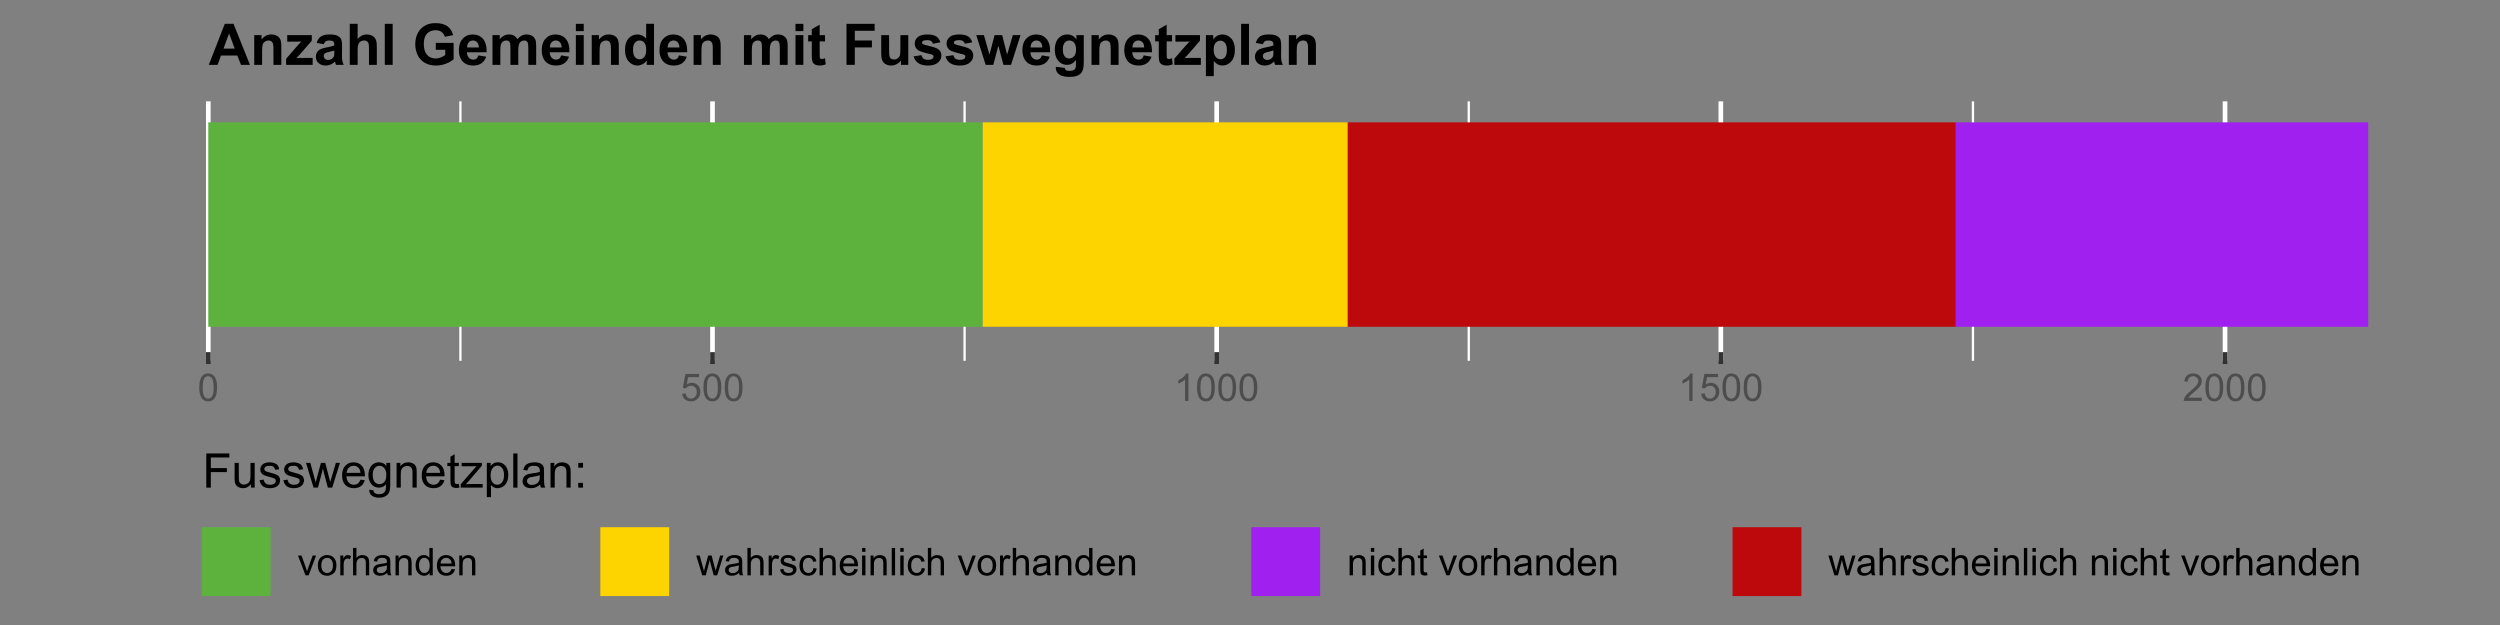 <?xml version="1.0" encoding="UTF-8" standalone="no"?>
<svg xmlns="http://www.w3.org/2000/svg" xmlns:xlink="http://www.w3.org/1999/xlink" xmlns:serif="http://www.serif.com/" width="100%" height="100%" viewBox="0 0 2400 600" version="1.1" xml:space="preserve" style="fill-rule:evenodd;clip-rule:evenodd;">
  <rect x="0" y="0" width="2400" height="600" fill="#808080" stroke="none"/>
  <g>
    <clipPath id="_clip1">
      <rect x="96.292" y="97.25" width="2280.88" height="261.667"></rect>
    </clipPath>
    <g clip-path="url(#_clip1)">
      <path d="M442,346.375l0,-261.625" style="fill:none;fill-rule:nonzero;stroke:#fff;stroke-width:2.21px;"></path>
      <path d="M926,346.375l0,-261.625" style="fill:none;fill-rule:nonzero;stroke:#fff;stroke-width:2.21px;"></path>
      <path d="M1410,346.375l0,-261.625" style="fill:none;fill-rule:nonzero;stroke:#fff;stroke-width:2.21px;"></path>
      <path d="M1894.04,346.375l-0,-261.625" style="fill:none;fill-rule:nonzero;stroke:#fff;stroke-width:2.21px;"></path>
      <path d="M199.958,346.375l0,-261.625" style="fill:none;fill-rule:nonzero;stroke:#fff;stroke-width:4.46px;"></path>
      <path d="M684,346.375l0,-261.625" style="fill:none;fill-rule:nonzero;stroke:#fff;stroke-width:4.46px;"></path>
      <path d="M1168,346.375l0,-261.625" style="fill:none;fill-rule:nonzero;stroke:#fff;stroke-width:4.46px;"></path>
      <path d="M1652,346.375l0,-261.625" style="fill:none;fill-rule:nonzero;stroke:#fff;stroke-width:4.46px;"></path>
      <path d="M2136.04,346.375l-0,-261.625" style="fill:none;fill-rule:nonzero;stroke:#fff;stroke-width:4.46px;"></path>
      <rect x="199.958" y="117.458" width="743.458" height="196.25" style="fill:#5db23e;"></rect>
      <rect x="943.417" y="117.458" width="350.417" height="196.25" style="fill:#fed400;"></rect>
      <rect x="1877.58" y="117.458" width="395.917" height="196.25" style="fill:#a020f0;"></rect>
      <rect x="1293.83" y="117.458" width="583.708" height="196.25" style="fill:#be090c;"></rect>
    </g>
  </g>
  <g>
    <path d="M199.958,349.458l0,-11.416" style="fill:none;fill-rule:nonzero;stroke:#333;stroke-width:4.46px;"></path>
    <path d="M684,349.458l0,-11.416" style="fill:none;fill-rule:nonzero;stroke:#333;stroke-width:4.46px;"></path>
    <path d="M1168,349.458l0,-11.416" style="fill:none;fill-rule:nonzero;stroke:#333;stroke-width:4.46px;"></path>
    <path d="M1652,349.458l0,-11.416" style="fill:none;fill-rule:nonzero;stroke:#333;stroke-width:4.46px;"></path>
    <path d="M2136.04,349.458l-0,-11.416" style="fill:none;fill-rule:nonzero;stroke:#333;stroke-width:4.46px;"></path>
    <path d="M191.284,371.931c0,-3.104 0.316,-5.598 0.949,-7.484c0.644,-1.898 1.593,-3.36 2.847,-4.386c1.265,-1.027 2.852,-1.54 4.762,-1.54c1.408,-0 2.644,0.286 3.706,0.859c1.062,0.561 1.94,1.379 2.632,2.453c0.692,1.062 1.235,2.363 1.629,3.903c0.394,1.528 0.591,3.593 0.591,6.195c-0,3.079 -0.316,5.568 -0.949,7.465c-0.633,1.886 -1.581,3.348 -2.847,4.387c-1.253,1.026 -2.84,1.54 -4.762,1.54c-2.53,-0 -4.518,-0.908 -5.962,-2.722c-1.731,-2.184 -2.596,-5.741 -2.596,-10.67Zm3.312,-0c0,4.308 0.501,7.179 1.504,8.611c1.015,1.421 2.262,2.131 3.742,2.131c1.48,-0 2.721,-0.716 3.724,-2.149c1.014,-1.432 1.522,-4.296 1.522,-8.593c-0,-4.321 -0.508,-7.192 -1.522,-8.612c-1.003,-1.42 -2.256,-2.131 -3.76,-2.131c-1.48,0 -2.662,0.627 -3.545,1.88c-1.11,1.6 -1.665,4.554 -1.665,8.863Z" style="fill:#4d4d4d;fill-rule:nonzero;"></path>
    <path d="M654.933,378l3.384,-0.286c0.251,1.647 0.83,2.888 1.737,3.724c0.919,0.823 2.023,1.235 3.312,1.235c1.552,-0 2.865,-0.585 3.939,-1.755c1.074,-1.169 1.611,-2.721 1.611,-4.655c0,-1.838 -0.519,-3.288 -1.557,-4.35c-1.027,-1.063 -2.376,-1.594 -4.047,-1.594c-1.038,0 -1.975,0.239 -2.811,0.716c-0.835,0.466 -1.492,1.075 -1.969,1.827l-3.026,-0.394l2.543,-13.482l13.051,0l0,3.08l-10.473,-0l-1.415,7.054c1.576,-1.098 3.229,-1.647 4.96,-1.647c2.291,-0 4.225,0.793 5.8,2.381c1.576,1.587 2.364,3.628 2.364,6.123c-0,2.375 -0.692,4.428 -2.077,6.159c-1.683,2.124 -3.981,3.187 -6.893,3.187c-2.387,-0 -4.339,-0.669 -5.854,-2.006c-1.504,-1.336 -2.364,-3.109 -2.579,-5.317Z" style="fill:#4d4d4d;fill-rule:nonzero;"></path>
    <path d="M675.326,371.931c-0,-3.104 0.316,-5.598 0.949,-7.484c0.644,-1.898 1.593,-3.36 2.846,-4.386c1.265,-1.027 2.853,-1.54 4.763,-1.54c1.408,-0 2.643,0.286 3.706,0.859c1.062,0.561 1.939,1.379 2.632,2.453c0.692,1.062 1.235,2.363 1.629,3.903c0.394,1.528 0.591,3.593 0.591,6.195c-0,3.079 -0.317,5.568 -0.949,7.465c-0.633,1.886 -1.582,3.348 -2.847,4.387c-1.253,1.026 -2.841,1.54 -4.762,1.54c-2.531,-0 -4.518,-0.908 -5.962,-2.722c-1.731,-2.184 -2.596,-5.741 -2.596,-10.67Zm3.312,-0c-0,4.308 0.501,7.179 1.504,8.611c1.014,1.421 2.262,2.131 3.742,2.131c1.48,-0 2.721,-0.716 3.724,-2.149c1.014,-1.432 1.521,-4.296 1.521,-8.593c0,-4.321 -0.507,-7.192 -1.521,-8.612c-1.003,-1.42 -2.256,-2.131 -3.76,-2.131c-1.48,0 -2.662,0.627 -3.545,1.88c-1.11,1.6 -1.665,4.554 -1.665,8.863Z" style="fill:#4d4d4d;fill-rule:nonzero;"></path>
    <path d="M695.718,371.931c-0,-3.104 0.316,-5.598 0.949,-7.484c0.644,-1.898 1.593,-3.36 2.847,-4.386c1.265,-1.027 2.852,-1.54 4.762,-1.54c1.408,-0 2.644,0.286 3.706,0.859c1.062,0.561 1.939,1.379 2.632,2.453c0.692,1.062 1.235,2.363 1.629,3.903c0.394,1.528 0.591,3.593 0.591,6.195c-0,3.079 -0.316,5.568 -0.949,7.465c-0.633,1.886 -1.582,3.348 -2.847,4.387c-1.253,1.026 -2.84,1.54 -4.762,1.54c-2.531,-0 -4.518,-0.908 -5.962,-2.722c-1.731,-2.184 -2.596,-5.741 -2.596,-10.67Zm3.312,-0c0,4.308 0.501,7.179 1.504,8.611c1.015,1.421 2.262,2.131 3.742,2.131c1.48,-0 2.721,-0.716 3.724,-2.149c1.014,-1.432 1.522,-4.296 1.522,-8.593c-0,-4.321 -0.508,-7.192 -1.522,-8.612c-1.003,-1.42 -2.256,-2.131 -3.76,-2.131c-1.48,0 -2.662,0.627 -3.545,1.88c-1.11,1.6 -1.665,4.554 -1.665,8.863Z" style="fill:#4d4d4d;fill-rule:nonzero;"></path>
    <path d="M1140.88,384.875l-3.223,0l0,-20.535c-0.776,0.74 -1.796,1.48 -3.061,2.22c-1.253,0.74 -2.381,1.295 -3.384,1.665l0,-3.116c1.802,-0.847 3.378,-1.874 4.727,-3.079c1.348,-1.206 2.303,-2.375 2.864,-3.509l2.077,-0l-0,26.354Z" style="fill:#4d4d4d;fill-rule:nonzero;"></path>
    <path d="M1149.13,371.931c-0,-3.104 0.316,-5.598 0.948,-7.484c0.645,-1.898 1.594,-3.36 2.847,-4.386c1.265,-1.027 2.853,-1.54 4.763,-1.54c1.408,-0 2.643,0.286 3.706,0.859c1.062,0.561 1.939,1.379 2.631,2.453c0.693,1.062 1.236,2.363 1.63,3.903c0.394,1.528 0.59,3.593 0.59,6.195c0,3.079 -0.316,5.568 -0.948,7.465c-0.633,1.886 -1.582,3.348 -2.847,4.387c-1.253,1.026 -2.841,1.54 -4.762,1.54c-2.531,-0 -4.518,-0.908 -5.962,-2.722c-1.731,-2.184 -2.596,-5.741 -2.596,-10.67Zm3.312,-0c-0,4.308 0.501,7.179 1.504,8.611c1.014,1.421 2.261,2.131 3.742,2.131c1.48,-0 2.721,-0.716 3.723,-2.149c1.015,-1.432 1.522,-4.296 1.522,-8.593c0,-4.321 -0.507,-7.192 -1.522,-8.612c-1.002,-1.42 -2.255,-2.131 -3.759,-2.131c-1.48,0 -2.662,0.627 -3.545,1.88c-1.11,1.6 -1.665,4.554 -1.665,8.863Z" style="fill:#4d4d4d;fill-rule:nonzero;"></path>
    <path d="M1169.52,371.931c-0,-3.104 0.316,-5.598 0.949,-7.484c0.644,-1.898 1.593,-3.36 2.846,-4.386c1.266,-1.027 2.853,-1.54 4.763,-1.54c1.408,-0 2.644,0.286 3.706,0.859c1.062,0.561 1.939,1.379 2.632,2.453c0.692,1.062 1.235,2.363 1.629,3.903c0.394,1.528 0.591,3.593 0.591,6.195c-0,3.079 -0.317,5.568 -0.949,7.465c-0.633,1.886 -1.582,3.348 -2.847,4.387c-1.253,1.026 -2.841,1.54 -4.762,1.54c-2.531,-0 -4.518,-0.908 -5.962,-2.722c-1.731,-2.184 -2.596,-5.741 -2.596,-10.67Zm3.312,-0c-0,4.308 0.501,7.179 1.504,8.611c1.014,1.421 2.262,2.131 3.742,2.131c1.48,-0 2.721,-0.716 3.724,-2.149c1.014,-1.432 1.522,-4.296 1.522,-8.593c-0,-4.321 -0.508,-7.192 -1.522,-8.612c-1.003,-1.42 -2.256,-2.131 -3.76,-2.131c-1.48,0 -2.662,0.627 -3.545,1.88c-1.11,1.6 -1.665,4.554 -1.665,8.863Z" style="fill:#4d4d4d;fill-rule:nonzero;"></path>
    <path d="M1189.91,371.931c0,-3.104 0.316,-5.598 0.949,-7.484c0.644,-1.898 1.593,-3.36 2.847,-4.386c1.265,-1.027 2.852,-1.54 4.762,-1.54c1.408,-0 2.644,0.286 3.706,0.859c1.062,0.561 1.94,1.379 2.632,2.453c0.692,1.062 1.235,2.363 1.629,3.903c0.394,1.528 0.591,3.593 0.591,6.195c-0,3.079 -0.316,5.568 -0.949,7.465c-0.633,1.886 -1.581,3.348 -2.847,4.387c-1.253,1.026 -2.84,1.54 -4.762,1.54c-2.53,-0 -4.518,-0.908 -5.962,-2.722c-1.731,-2.184 -2.596,-5.741 -2.596,-10.67Zm3.312,-0c0,4.308 0.502,7.179 1.504,8.611c1.015,1.421 2.262,2.131 3.742,2.131c1.48,-0 2.721,-0.716 3.724,-2.149c1.015,-1.432 1.522,-4.296 1.522,-8.593c-0,-4.321 -0.507,-7.192 -1.522,-8.612c-1.003,-1.42 -2.256,-2.131 -3.76,-2.131c-1.48,0 -2.661,0.627 -3.545,1.88c-1.11,1.6 -1.665,4.554 -1.665,8.863Z" style="fill:#4d4d4d;fill-rule:nonzero;"></path>
    <path d="M1624.88,384.875l-3.223,0l0,-20.535c-0.776,0.74 -1.796,1.48 -3.061,2.22c-1.253,0.74 -2.381,1.295 -3.384,1.665l0,-3.116c1.802,-0.847 3.378,-1.874 4.727,-3.079c1.348,-1.206 2.303,-2.375 2.864,-3.509l2.077,-0l-0,26.354Z" style="fill:#4d4d4d;fill-rule:nonzero;"></path>
    <path d="M1633.13,378l3.383,-0.286c0.251,1.647 0.83,2.888 1.737,3.724c0.919,0.823 2.023,1.235 3.312,1.235c1.552,-0 2.865,-0.585 3.939,-1.755c1.074,-1.169 1.611,-2.721 1.611,-4.655c0,-1.838 -0.519,-3.288 -1.557,-4.35c-1.027,-1.063 -2.376,-1.594 -4.047,-1.594c-1.038,0 -1.975,0.239 -2.81,0.716c-0.836,0.466 -1.492,1.075 -1.97,1.827l-3.026,-0.394l2.543,-13.482l13.052,0l-0,3.08l-10.474,-0l-1.414,7.054c1.575,-1.098 3.228,-1.647 4.959,-1.647c2.292,-0 4.225,0.793 5.801,2.381c1.575,1.587 2.363,3.628 2.363,6.123c-0,2.375 -0.692,4.428 -2.077,6.159c-1.683,2.124 -3.98,3.187 -6.893,3.187c-2.387,-0 -4.338,-0.669 -5.854,-2.006c-1.504,-1.336 -2.364,-3.109 -2.578,-5.317Z" style="fill:#4d4d4d;fill-rule:nonzero;"></path>
    <path d="M1653.52,371.931c-0,-3.104 0.316,-5.598 0.949,-7.484c0.644,-1.898 1.593,-3.36 2.846,-4.386c1.266,-1.027 2.853,-1.54 4.763,-1.54c1.408,-0 2.644,0.286 3.706,0.859c1.062,0.561 1.939,1.379 2.632,2.453c0.692,1.062 1.235,2.363 1.629,3.903c0.394,1.528 0.591,3.593 0.591,6.195c-0,3.079 -0.317,5.568 -0.949,7.465c-0.633,1.886 -1.582,3.348 -2.847,4.387c-1.253,1.026 -2.841,1.54 -4.762,1.54c-2.531,-0 -4.518,-0.908 -5.962,-2.722c-1.731,-2.184 -2.596,-5.741 -2.596,-10.67Zm3.312,-0c-0,4.308 0.501,7.179 1.504,8.611c1.014,1.421 2.262,2.131 3.742,2.131c1.48,-0 2.721,-0.716 3.724,-2.149c1.014,-1.432 1.522,-4.296 1.522,-8.593c-0,-4.321 -0.508,-7.192 -1.522,-8.612c-1.003,-1.42 -2.256,-2.131 -3.76,-2.131c-1.48,0 -2.662,0.627 -3.545,1.88c-1.11,1.6 -1.665,4.554 -1.665,8.863Z" style="fill:#4d4d4d;fill-rule:nonzero;"></path>
    <path d="M1673.91,371.931c0,-3.104 0.316,-5.598 0.949,-7.484c0.644,-1.898 1.593,-3.36 2.847,-4.386c1.265,-1.027 2.852,-1.54 4.762,-1.54c1.408,-0 2.644,0.286 3.706,0.859c1.062,0.561 1.94,1.379 2.632,2.453c0.692,1.062 1.235,2.363 1.629,3.903c0.394,1.528 0.591,3.593 0.591,6.195c-0,3.079 -0.316,5.568 -0.949,7.465c-0.633,1.886 -1.581,3.348 -2.847,4.387c-1.253,1.026 -2.84,1.54 -4.762,1.54c-2.53,-0 -4.518,-0.908 -5.962,-2.722c-1.731,-2.184 -2.596,-5.741 -2.596,-10.67Zm3.312,-0c0,4.308 0.502,7.179 1.504,8.611c1.015,1.421 2.262,2.131 3.742,2.131c1.48,-0 2.721,-0.716 3.724,-2.149c1.015,-1.432 1.522,-4.296 1.522,-8.593c-0,-4.321 -0.507,-7.192 -1.522,-8.612c-1.003,-1.42 -2.256,-2.131 -3.76,-2.131c-1.48,0 -2.661,0.627 -3.545,1.88c-1.11,1.6 -1.665,4.554 -1.665,8.863Z" style="fill:#4d4d4d;fill-rule:nonzero;"></path>
    <path d="M2113.72,381.778l-0,3.097l-17.349,0c-0.024,-0.776 0.102,-1.522 0.376,-2.238c0.442,-1.182 1.146,-2.345 2.113,-3.491c0.979,-1.146 2.387,-2.471 4.225,-3.975c2.853,-2.339 4.78,-4.189 5.783,-5.55c1.003,-1.373 1.504,-2.668 1.504,-3.885c-0,-1.277 -0.46,-2.351 -1.379,-3.223c-0.907,-0.883 -2.094,-1.325 -3.563,-1.325c-1.551,0 -2.793,0.466 -3.724,1.397c-0.931,0.931 -1.402,2.22 -1.414,3.867l-3.312,-0.34c0.227,-2.471 1.08,-4.351 2.56,-5.64c1.48,-1.301 3.467,-1.951 5.962,-1.951c2.518,-0 4.512,0.698 5.98,2.095c1.468,1.396 2.202,3.127 2.202,5.192c0,1.05 -0.215,2.082 -0.645,3.097c-0.429,1.014 -1.145,2.083 -2.148,3.205c-0.991,1.122 -2.644,2.661 -4.959,4.619c-1.934,1.623 -3.175,2.727 -3.724,3.312c-0.549,0.573 -1.003,1.152 -1.361,1.737l12.873,-0Z" style="fill:#4d4d4d;fill-rule:nonzero;"></path>
    <path d="M2117.17,371.931c0,-3.104 0.317,-5.598 0.949,-7.484c0.645,-1.898 1.594,-3.36 2.847,-4.386c1.265,-1.027 2.852,-1.54 4.762,-1.54c1.409,-0 2.644,0.286 3.706,0.859c1.063,0.561 1.94,1.379 2.632,2.453c0.692,1.062 1.235,2.363 1.629,3.903c0.394,1.528 0.591,3.593 0.591,6.195c0,3.079 -0.316,5.568 -0.949,7.465c-0.632,1.886 -1.581,3.348 -2.846,4.387c-1.254,1.026 -2.841,1.54 -4.763,1.54c-2.53,-0 -4.518,-0.908 -5.962,-2.722c-1.73,-2.184 -2.596,-5.741 -2.596,-10.67Zm3.312,-0c0,4.308 0.502,7.179 1.504,8.611c1.015,1.421 2.262,2.131 3.742,2.131c1.48,-0 2.722,-0.716 3.724,-2.149c1.015,-1.432 1.522,-4.296 1.522,-8.593c-0,-4.321 -0.507,-7.192 -1.522,-8.612c-1.002,-1.42 -2.256,-2.131 -3.76,-2.131c-1.48,0 -2.661,0.627 -3.545,1.88c-1.11,1.6 -1.665,4.554 -1.665,8.863Z" style="fill:#4d4d4d;fill-rule:nonzero;"></path>
    <path d="M2137.56,371.931c0,-3.104 0.317,-5.598 0.949,-7.484c0.645,-1.898 1.594,-3.36 2.847,-4.386c1.265,-1.027 2.853,-1.54 4.762,-1.54c1.409,-0 2.644,0.286 3.706,0.859c1.063,0.561 1.94,1.379 2.632,2.453c0.693,1.062 1.236,2.363 1.63,3.903c0.393,1.528 0.59,3.593 0.59,6.195c0,3.079 -0.316,5.568 -0.949,7.465c-0.632,1.886 -1.581,3.348 -2.846,4.387c-1.253,1.026 -2.841,1.54 -4.763,1.54c-2.53,-0 -4.517,-0.908 -5.961,-2.722c-1.731,-2.184 -2.597,-5.741 -2.597,-10.67Zm3.313,-0c-0,4.308 0.501,7.179 1.504,8.611c1.014,1.421 2.261,2.131 3.741,2.131c1.48,-0 2.722,-0.716 3.724,-2.149c1.015,-1.432 1.522,-4.296 1.522,-8.593c0,-4.321 -0.507,-7.192 -1.522,-8.612c-1.002,-1.42 -2.255,-2.131 -3.759,-2.131c-1.48,0 -2.662,0.627 -3.545,1.88c-1.11,1.6 -1.665,4.554 -1.665,8.863Z" style="fill:#4d4d4d;fill-rule:nonzero;"></path>
    <path d="M2157.96,371.931c-0,-3.104 0.316,-5.598 0.949,-7.484c0.644,-1.898 1.593,-3.36 2.846,-4.386c1.265,-1.027 2.853,-1.54 4.763,-1.54c1.408,-0 2.643,0.286 3.706,0.859c1.062,0.561 1.939,1.379 2.632,2.453c0.692,1.062 1.235,2.363 1.629,3.903c0.394,1.528 0.591,3.593 0.591,6.195c-0,3.079 -0.317,5.568 -0.949,7.465c-0.633,1.886 -1.582,3.348 -2.847,4.387c-1.253,1.026 -2.841,1.54 -4.762,1.54c-2.531,-0 -4.518,-0.908 -5.962,-2.722c-1.731,-2.184 -2.596,-5.741 -2.596,-10.67Zm3.312,-0c-0,4.308 0.501,7.179 1.504,8.611c1.014,1.421 2.262,2.131 3.742,2.131c1.48,-0 2.721,-0.716 3.724,-2.149c1.014,-1.432 1.521,-4.296 1.521,-8.593c0,-4.321 -0.507,-7.192 -1.521,-8.612c-1.003,-1.42 -2.256,-2.131 -3.76,-2.131c-1.48,0 -2.662,0.627 -3.545,1.88c-1.11,1.6 -1.665,4.554 -1.665,8.863Z" style="fill:#4d4d4d;fill-rule:nonzero;"></path>
    <path d="M198.051,468.125l0,-32.808l22.134,-0l-0,3.871l-17.792,0l0,10.161l15.397,-0l0,3.871l-15.397,0l0,14.905l-4.342,0Z" style="fill-rule:nonzero;"></path>
    <path d="M240.886,468.125l-0,-3.491c-1.85,2.685 -4.364,4.028 -7.542,4.028c-1.402,0 -2.715,-0.268 -3.939,-0.806c-1.208,-0.537 -2.111,-1.208 -2.708,-2.014c-0.582,-0.82 -0.992,-1.82 -1.231,-2.999c-0.164,-0.79 -0.246,-2.044 -0.246,-3.759l0,-14.726l4.029,-0l-0,13.181c-0,2.104 0.082,3.522 0.246,4.253c0.253,1.059 0.79,1.894 1.611,2.506c0.821,0.597 1.835,0.895 3.044,0.895c1.208,0 2.342,-0.306 3.401,-0.917c1.06,-0.627 1.806,-1.47 2.238,-2.529c0.448,-1.074 0.672,-2.626 0.672,-4.655l-0,-12.734l4.028,-0l0,23.767l-3.603,-0Z" style="fill-rule:nonzero;"></path>
    <path d="M249.189,461.031l3.983,-0.627c0.224,1.596 0.843,2.82 1.858,3.67c1.029,0.851 2.462,1.276 4.297,1.276c1.85,-0 3.222,-0.373 4.117,-1.119c0.896,-0.761 1.343,-1.649 1.343,-2.663c0,-0.91 -0.395,-1.626 -1.186,-2.149c-0.552,-0.358 -1.924,-0.813 -4.118,-1.365c-2.954,-0.746 -5.005,-1.387 -6.154,-1.924c-1.134,-0.552 -1.999,-1.306 -2.596,-2.261c-0.582,-0.97 -0.873,-2.036 -0.873,-3.2c0,-1.059 0.239,-2.037 0.716,-2.932c0.493,-0.91 1.157,-1.663 1.992,-2.26c0.627,-0.463 1.477,-0.851 2.551,-1.164c1.089,-0.328 2.253,-0.492 3.492,-0.492c1.864,-0 3.498,0.268 4.901,0.805c1.417,0.538 2.461,1.269 3.133,2.194c0.671,0.91 1.134,2.133 1.387,3.67l-3.938,0.537c-0.18,-1.223 -0.702,-2.178 -1.567,-2.865c-0.85,-0.686 -2.059,-1.029 -3.626,-1.029c-1.85,-0 -3.17,0.306 -3.961,0.918c-0.79,0.611 -1.186,1.327 -1.186,2.148c0,0.522 0.164,0.992 0.493,1.41c0.328,0.433 0.842,0.791 1.544,1.074c0.403,0.149 1.589,0.492 3.558,1.03c2.85,0.76 4.834,1.387 5.953,1.879c1.134,0.478 2.022,1.179 2.663,2.104c0.642,0.925 0.962,2.074 0.962,3.447c0,1.342 -0.395,2.611 -1.186,3.804c-0.775,1.179 -1.902,2.096 -3.379,2.753c-1.477,0.641 -3.148,0.962 -5.013,0.962c-3.088,0 -5.446,-0.641 -7.072,-1.925c-1.611,-1.283 -2.641,-3.185 -3.088,-5.706Z" style="fill-rule:nonzero;"></path>
    <path d="M272.105,461.031l3.984,-0.627c0.224,1.596 0.843,2.82 1.857,3.67c1.03,0.851 2.462,1.276 4.297,1.276c1.85,-0 3.223,-0.373 4.118,-1.119c0.895,-0.761 1.343,-1.649 1.343,-2.663c-0,-0.91 -0.395,-1.626 -1.186,-2.149c-0.552,-0.358 -1.925,-0.813 -4.118,-1.365c-2.954,-0.746 -5.006,-1.387 -6.154,-1.924c-1.134,-0.552 -2,-1.306 -2.596,-2.261c-0.582,-0.97 -0.873,-2.036 -0.873,-3.2c-0,-1.059 0.238,-2.037 0.716,-2.932c0.492,-0.91 1.156,-1.663 1.992,-2.26c0.626,-0.463 1.477,-0.851 2.551,-1.164c1.089,-0.328 2.253,-0.492 3.491,-0.492c1.865,-0 3.499,0.268 4.901,0.805c1.418,0.538 2.462,1.269 3.133,2.194c0.672,0.91 1.134,2.133 1.388,3.67l-3.939,0.537c-0.179,-1.223 -0.701,-2.178 -1.566,-2.865c-0.851,-0.686 -2.059,-1.029 -3.626,-1.029c-1.85,-0 -3.17,0.306 -3.961,0.918c-0.791,0.611 -1.186,1.327 -1.186,2.148c-0,0.522 0.164,0.992 0.492,1.41c0.328,0.433 0.843,0.791 1.544,1.074c0.403,0.149 1.589,0.492 3.559,1.03c2.849,0.76 4.834,1.387 5.953,1.879c1.134,0.478 2.021,1.179 2.663,2.104c0.641,0.925 0.962,2.074 0.962,3.447c0,1.342 -0.395,2.611 -1.186,3.804c-0.776,1.179 -1.902,2.096 -3.379,2.753c-1.477,0.641 -3.148,0.962 -5.013,0.962c-3.089,0 -5.446,-0.641 -7.072,-1.925c-1.612,-1.283 -2.641,-3.185 -3.089,-5.706Z" style="fill-rule:nonzero;"></path>
    <path d="M301.02,468.125l-7.274,-23.767l4.163,-0l3.782,13.719l1.41,5.102c0.06,-0.254 0.47,-1.887 1.231,-4.901l3.782,-13.92l4.14,-0l3.559,13.786l1.186,4.543l1.365,-4.588l4.073,-13.741l3.916,-0l-7.43,23.767l-4.185,0l-3.782,-14.233l-0.917,-4.051l-4.812,18.284l-4.207,0Z" style="fill-rule:nonzero;"></path>
    <path d="M346.003,460.471l4.162,0.515c-0.656,2.432 -1.872,4.319 -3.648,5.662c-1.775,1.343 -4.043,2.014 -6.803,2.014c-3.476,0 -6.236,-1.067 -8.28,-3.2c-2.029,-2.149 -3.044,-5.155 -3.044,-9.019c-0,-3.999 1.029,-7.102 3.088,-9.31c2.059,-2.208 4.73,-3.312 8.012,-3.312c3.178,-0 5.774,1.081 7.788,3.245c2.014,2.163 3.022,5.207 3.022,9.131c-0,0.238 -0.008,0.596 -0.023,1.074l-17.724,-0c0.149,2.611 0.887,4.61 2.215,5.998c1.328,1.387 2.984,2.081 4.968,2.081c1.477,-0 2.738,-0.388 3.783,-1.164c1.044,-0.776 1.872,-2.014 2.484,-3.715Zm-13.227,-6.512l13.271,-0c-0.179,-2 -0.686,-3.499 -1.521,-4.499c-1.283,-1.551 -2.947,-2.327 -4.991,-2.327c-1.85,-0 -3.409,0.619 -4.677,1.857c-1.254,1.239 -1.947,2.895 -2.082,4.969Z" style="fill-rule:nonzero;"></path>
    <path d="M354.485,470.094l3.916,0.582c0.164,1.209 0.619,2.089 1.365,2.641c1,0.746 2.365,1.119 4.096,1.119c1.865,0 3.304,-0.373 4.319,-1.119c1.014,-0.746 1.701,-1.79 2.059,-3.133c0.209,-0.821 0.306,-2.544 0.291,-5.17c-1.761,2.074 -3.954,3.111 -6.58,3.111c-3.267,0 -5.796,-1.179 -7.587,-3.536c-1.79,-2.357 -2.685,-5.185 -2.685,-8.482c-0,-2.268 0.41,-4.356 1.231,-6.266c0.82,-1.925 2.006,-3.409 3.558,-4.454c1.567,-1.044 3.402,-1.566 5.505,-1.566c2.805,-0 5.118,1.134 6.938,3.401l0,-2.864l3.715,-0l0,20.544c0,3.7 -0.38,6.319 -1.141,7.856c-0.746,1.551 -1.94,2.775 -3.581,3.67c-1.626,0.895 -3.633,1.343 -6.02,1.343c-2.835,-0 -5.125,-0.642 -6.871,-1.925c-1.745,-1.268 -2.588,-3.185 -2.528,-5.752Zm3.334,-14.278c0,3.118 0.619,5.394 1.858,6.826c1.238,1.432 2.79,2.148 4.655,2.148c1.85,0 3.401,-0.708 4.654,-2.126c1.254,-1.432 1.88,-3.67 1.88,-6.713c0,-2.91 -0.649,-5.103 -1.947,-6.58c-1.283,-1.477 -2.834,-2.216 -4.655,-2.216c-1.79,0 -3.312,0.731 -4.565,2.194c-1.253,1.447 -1.88,3.603 -1.88,6.467Z" style="fill-rule:nonzero;"></path>
    <path d="M380.713,468.125l0,-23.767l3.626,-0l-0,3.379c1.745,-2.611 4.267,-3.916 7.564,-3.916c1.432,-0 2.745,0.261 3.939,0.783c1.208,0.507 2.111,1.179 2.708,2.014c0.597,0.836 1.014,1.828 1.253,2.977c0.149,0.746 0.224,2.051 0.224,3.916l-0,14.614l-4.028,0l-0,-14.457c-0,-1.641 -0.157,-2.865 -0.47,-3.67c-0.314,-0.821 -0.873,-1.47 -1.679,-1.947c-0.791,-0.493 -1.723,-0.739 -2.797,-0.739c-1.716,0 -3.201,0.545 -4.454,1.634c-1.238,1.089 -1.857,3.155 -1.857,6.199l-0,12.98l-4.029,-0Z" style="fill-rule:nonzero;"></path>
    <path d="M422.474,460.471l4.162,0.515c-0.656,2.432 -1.872,4.319 -3.648,5.662c-1.775,1.343 -4.043,2.014 -6.803,2.014c-3.476,0 -6.236,-1.067 -8.28,-3.2c-2.03,-2.149 -3.044,-5.155 -3.044,-9.019c-0,-3.999 1.029,-7.102 3.088,-9.31c2.059,-2.208 4.73,-3.312 8.012,-3.312c3.178,-0 5.774,1.081 7.788,3.245c2.014,2.163 3.022,5.207 3.022,9.131c-0,0.238 -0.008,0.596 -0.023,1.074l-17.724,-0c0.149,2.611 0.887,4.61 2.215,5.998c1.328,1.387 2.984,2.081 4.968,2.081c1.477,-0 2.738,-0.388 3.783,-1.164c1.044,-0.776 1.872,-2.014 2.484,-3.715Zm-13.227,-6.512l13.271,-0c-0.179,-2 -0.686,-3.499 -1.521,-4.499c-1.284,-1.551 -2.947,-2.327 -4.991,-2.327c-1.85,-0 -3.409,0.619 -4.677,1.857c-1.254,1.239 -1.947,2.895 -2.082,4.969Z" style="fill-rule:nonzero;"></path>
    <path d="M440.489,464.522l0.582,3.558c-1.134,0.239 -2.148,0.358 -3.044,0.358c-1.462,0 -2.596,-0.231 -3.401,-0.693c-0.806,-0.463 -1.373,-1.067 -1.701,-1.813c-0.328,-0.761 -0.492,-2.35 -0.492,-4.767l-0,-13.674l-2.955,0l0,-3.133l2.955,-0l-0,-5.886l4.005,-2.417l0,8.303l4.051,-0l0,3.133l-4.051,0l0,13.898c0,1.149 0.068,1.887 0.202,2.215c0.149,0.329 0.38,0.59 0.694,0.784c0.328,0.194 0.79,0.291 1.387,0.291c0.448,-0 1.037,-0.053 1.768,-0.157Z" style="fill-rule:nonzero;"></path>
    <path d="M442.302,468.125l-0,-3.267l15.129,-17.367c-1.716,0.09 -3.231,0.134 -4.544,0.134l-9.69,0l0,-3.267l19.426,-0l-0,2.663l-12.869,15.084l-2.484,2.753c1.805,-0.135 3.499,-0.202 5.08,-0.202l10.989,0l-0,3.469l-21.037,0Z" style="fill-rule:nonzero;"></path>
    <path d="M467.345,477.233l-0,-32.875l3.67,-0l-0,3.088c0.865,-1.208 1.842,-2.111 2.932,-2.708c1.089,-0.611 2.409,-0.917 3.961,-0.917c2.029,-0 3.819,0.522 5.371,1.566c1.552,1.045 2.723,2.522 3.513,4.432c0.791,1.894 1.187,3.976 1.187,6.243c-0,2.432 -0.441,4.626 -1.321,6.58c-0.865,1.94 -2.133,3.432 -3.804,4.476c-1.656,1.029 -3.402,1.544 -5.237,1.544c-1.343,0 -2.551,-0.283 -3.626,-0.85c-1.059,-0.567 -1.932,-1.283 -2.618,-2.149l-0,11.57l-4.028,0Zm3.648,-20.857c-0,3.058 0.619,5.319 1.857,6.781c1.238,1.462 2.738,2.193 4.498,2.193c1.791,-0 3.32,-0.754 4.588,-2.26c1.283,-1.522 1.925,-3.872 1.925,-7.05c-0,-3.029 -0.627,-5.296 -1.88,-6.803c-1.238,-1.507 -2.723,-2.261 -4.454,-2.261c-1.715,0 -3.237,0.806 -4.565,2.417c-1.313,1.597 -1.969,3.924 -1.969,6.983Z" style="fill-rule:nonzero;"></path>
    <rect x="492.745" y="435.317" width="4.028" height="32.808" style="fill-rule:nonzero;"></rect>
    <path d="M518.527,465.193c-1.492,1.268 -2.932,2.164 -4.32,2.686c-1.372,0.522 -2.849,0.783 -4.431,0.783c-2.611,0 -4.617,-0.634 -6.02,-1.902c-1.402,-1.283 -2.103,-2.917 -2.103,-4.901c-0,-1.164 0.261,-2.223 0.783,-3.178c0.537,-0.97 1.231,-1.746 2.081,-2.328c0.865,-0.582 1.835,-1.022 2.909,-1.32c0.791,-0.209 1.985,-0.41 3.581,-0.604c3.253,-0.388 5.647,-0.851 7.184,-1.388c0.015,-0.552 0.022,-0.902 0.022,-1.052c0,-1.641 -0.38,-2.797 -1.141,-3.468c-1.029,-0.911 -2.559,-1.366 -4.588,-1.366c-1.895,0 -3.297,0.336 -4.207,1.007c-0.895,0.657 -1.559,1.828 -1.992,3.514l-3.939,-0.537c0.358,-1.686 0.948,-3.044 1.768,-4.073c0.821,-1.045 2.007,-1.843 3.559,-2.395c1.551,-0.567 3.349,-0.85 5.393,-0.85c2.029,-0 3.678,0.239 4.946,0.716c1.268,0.477 2.201,1.082 2.797,1.813c0.597,0.716 1.015,1.626 1.254,2.73c0.134,0.686 0.201,1.925 0.201,3.715l0,5.371c0,3.745 0.082,6.117 0.246,7.117c0.179,0.984 0.522,1.932 1.03,2.842l-4.208,-0c-0.417,-0.836 -0.686,-1.813 -0.805,-2.932Zm-0.336,-8.996c-1.462,0.596 -3.655,1.104 -6.58,1.522c-1.656,0.238 -2.827,0.507 -3.513,0.805c-0.686,0.299 -1.216,0.739 -1.589,1.321c-0.373,0.567 -0.56,1.201 -0.56,1.902c0,1.074 0.403,1.969 1.209,2.685c0.82,0.717 2.014,1.075 3.581,1.075c1.551,-0 2.931,-0.336 4.14,-1.007c1.208,-0.687 2.096,-1.619 2.663,-2.798c0.433,-0.91 0.649,-2.253 0.649,-4.028l-0,-1.477Z" style="fill-rule:nonzero;"></path>
    <path d="M528.508,468.125l-0,-23.767l3.625,-0l0,3.379c1.746,-2.611 4.267,-3.916 7.565,-3.916c1.432,-0 2.745,0.261 3.939,0.783c1.208,0.507 2.111,1.179 2.707,2.014c0.597,0.836 1.015,1.828 1.254,2.977c0.149,0.746 0.224,2.051 0.224,3.916l-0,14.614l-4.029,0l0,-14.457c0,-1.641 -0.156,-2.865 -0.47,-3.67c-0.313,-0.821 -0.873,-1.47 -1.678,-1.947c-0.791,-0.493 -1.723,-0.739 -2.798,-0.739c-1.715,0 -3.2,0.545 -4.453,1.634c-1.239,1.089 -1.858,3.155 -1.858,6.199l0,12.98l-4.028,-0Z" style="fill-rule:nonzero;"></path>
    <path d="M555.117,448.946l0,-4.588l4.588,-0l0,4.588l-4.588,-0Zm0,19.179l0,-4.588l4.588,0l0,4.588l-4.588,0Z" style="fill-rule:nonzero;"></path>
    <rect x="193.667" y="506.125" width="66.083" height="66.083" style="fill:#5db23e;"></rect>
    <rect x="576.333" y="506.125" width="66.083" height="66.083" style="fill:#fed400;"></rect>
    <rect x="1201.29" y="506.125" width="66.083" height="66.083" style="fill:#a020f0;"></rect>
    <rect x="1663.25" y="506.125" width="66.083" height="66.083" style="fill:#be090c;"></rect>
    <path d="M293.282,552.292l-7.233,-19.014l3.402,-0l4.082,11.387c0.441,1.229 0.847,2.506 1.217,3.831c0.286,-1.003 0.686,-2.208 1.2,-3.616l4.225,-11.602l3.312,-0l-7.197,19.014l-3.008,-0Z" style="fill-rule:nonzero;"></path>
    <path d="M305.134,542.785c0,-3.521 0.979,-6.129 2.936,-7.824c1.636,-1.408 3.629,-2.113 5.98,-2.113c2.614,0 4.751,0.86 6.41,2.578c1.659,1.707 2.488,4.071 2.488,7.09c0,2.447 -0.37,4.375 -1.11,5.783c-0.728,1.397 -1.796,2.483 -3.205,3.259c-1.396,0.775 -2.924,1.163 -4.583,1.163c-2.662,0 -4.816,-0.853 -6.463,-2.56c-1.635,-1.707 -2.453,-4.165 -2.453,-7.376Zm3.312,-0c0,2.435 0.531,4.261 1.594,5.478c1.062,1.206 2.399,1.809 4.01,1.809c1.6,-0 2.93,-0.609 3.993,-1.827c1.062,-1.217 1.593,-3.073 1.593,-5.568c0,-2.351 -0.537,-4.129 -1.611,-5.335c-1.063,-1.217 -2.387,-1.826 -3.975,-1.826c-1.611,-0 -2.948,0.603 -4.01,1.808c-1.063,1.206 -1.594,3.026 -1.594,5.461Z" style="fill-rule:nonzero;"></path>
    <path d="M326.69,552.292l0,-19.014l2.9,-0l0,2.882c0.741,-1.348 1.421,-2.237 2.042,-2.667c0.632,-0.43 1.324,-0.645 2.076,-0.645c1.086,0 2.191,0.346 3.313,1.039l-1.111,2.99c-0.787,-0.466 -1.575,-0.699 -2.363,-0.699c-0.704,0 -1.337,0.215 -1.898,0.645c-0.561,0.418 -0.96,1.003 -1.199,1.754c-0.358,1.146 -0.537,2.4 -0.537,3.76l-0,9.955l-3.223,-0Z" style="fill-rule:nonzero;"></path>
    <path d="M338.936,552.292l0,-26.247l3.223,-0l-0,9.417c1.504,-1.742 3.402,-2.614 5.693,-2.614c1.409,0 2.632,0.281 3.67,0.842c1.039,0.549 1.779,1.313 2.221,2.291c0.453,0.979 0.68,2.4 0.68,4.262l-0,12.049l-3.223,-0l0,-12.049c0,-1.612 -0.352,-2.782 -1.056,-3.51c-0.692,-0.74 -1.677,-1.11 -2.954,-1.11c-0.955,0 -1.856,0.251 -2.704,0.752c-0.835,0.49 -1.432,1.158 -1.79,2.006c-0.358,0.847 -0.537,2.017 -0.537,3.509l-0,10.402l-3.223,-0Z" style="fill-rule:nonzero;"></path>
    <path d="M371.736,549.946c-1.194,1.015 -2.346,1.731 -3.456,2.149c-1.098,0.417 -2.279,0.626 -3.545,0.626c-2.088,0 -3.694,-0.507 -4.816,-1.521c-1.122,-1.027 -1.683,-2.334 -1.683,-3.921c0,-0.931 0.209,-1.779 0.627,-2.543c0.43,-0.775 0.985,-1.396 1.665,-1.862c0.692,-0.465 1.468,-0.817 2.327,-1.056c0.633,-0.167 1.588,-0.328 2.865,-0.483c2.602,-0.311 4.518,-0.681 5.747,-1.11c0.012,-0.442 0.018,-0.723 0.018,-0.842c0,-1.313 -0.304,-2.238 -0.913,-2.775c-0.824,-0.728 -2.047,-1.092 -3.67,-1.092c-1.516,-0 -2.638,0.269 -3.366,0.806c-0.716,0.525 -1.247,1.462 -1.594,2.81l-3.151,-0.429c0.287,-1.349 0.758,-2.435 1.415,-3.259c0.656,-0.835 1.605,-1.474 2.846,-1.915c1.242,-0.454 2.68,-0.681 4.315,-0.681c1.623,0 2.942,0.191 3.957,0.573c1.014,0.382 1.76,0.866 2.238,1.45c0.477,0.573 0.811,1.301 1.002,2.185c0.108,0.549 0.162,1.539 0.162,2.972l-0,4.297c-0,2.995 0.065,4.893 0.197,5.693c0.143,0.788 0.417,1.546 0.823,2.274l-3.366,-0c-0.334,-0.669 -0.549,-1.451 -0.644,-2.346Zm-0.269,-7.197c-1.17,0.477 -2.924,0.883 -5.264,1.217c-1.324,0.191 -2.261,0.406 -2.81,0.645c-0.549,0.239 -0.973,0.591 -1.272,1.056c-0.298,0.454 -0.447,0.961 -0.447,1.522c-0,0.86 0.322,1.576 0.967,2.149c0.656,0.572 1.611,0.859 2.864,0.859c1.242,-0 2.346,-0.269 3.312,-0.806c0.967,-0.549 1.677,-1.295 2.131,-2.238c0.346,-0.728 0.519,-1.802 0.519,-3.222l0,-1.182Z" style="fill-rule:nonzero;"></path>
    <path d="M379.721,552.292l-0,-19.014l2.9,-0l0,2.703c1.397,-2.088 3.414,-3.133 6.052,-3.133c1.145,0 2.196,0.209 3.151,0.627c0.966,0.406 1.688,0.943 2.166,1.611c0.477,0.669 0.812,1.462 1.003,2.381c0.119,0.597 0.179,1.642 0.179,3.134l-0,11.691l-3.223,-0l-0,-11.566c-0,-1.313 -0.125,-2.292 -0.376,-2.936c-0.251,-0.657 -0.698,-1.176 -1.343,-1.558c-0.632,-0.394 -1.378,-0.591 -2.238,-0.591c-1.372,0 -2.56,0.436 -3.563,1.307c-0.99,0.872 -1.486,2.525 -1.486,4.96l0,10.384l-3.222,-0Z" style="fill-rule:nonzero;"></path>
    <path d="M412.449,552.292l-0,-2.399c-1.206,1.885 -2.978,2.828 -5.318,2.828c-1.516,0 -2.912,-0.417 -4.189,-1.253c-1.265,-0.835 -2.25,-1.999 -2.954,-3.491c-0.693,-1.504 -1.039,-3.229 -1.039,-5.174c0,-1.898 0.317,-3.617 0.949,-5.157c0.633,-1.551 1.582,-2.739 2.847,-3.562c1.265,-0.824 2.679,-1.236 4.243,-1.236c1.146,0 2.166,0.245 3.061,0.734c0.896,0.478 1.624,1.104 2.185,1.88l-0,-9.417l3.204,-0l0,26.247l-2.989,-0Zm-10.188,-9.489c0,2.435 0.514,4.255 1.54,5.46c1.027,1.206 2.238,1.809 3.635,1.809c1.408,-0 2.602,-0.573 3.58,-1.719c0.991,-1.158 1.486,-2.918 1.486,-5.282c0,-2.602 -0.501,-4.511 -1.504,-5.729c-1.002,-1.217 -2.238,-1.826 -3.706,-1.826c-1.432,-0 -2.632,0.585 -3.598,1.755c-0.955,1.169 -1.433,3.013 -1.433,5.532Z" style="fill-rule:nonzero;"></path>
    <path d="M433.521,546.169l3.33,0.411c-0.525,1.946 -1.498,3.456 -2.918,4.53c-1.42,1.074 -3.235,1.611 -5.443,1.611c-2.781,0 -4.989,-0.853 -6.624,-2.56c-1.623,-1.719 -2.435,-4.124 -2.435,-7.215c-0,-3.199 0.824,-5.681 2.471,-7.448c1.647,-1.766 3.783,-2.65 6.409,-2.65c2.543,0 4.619,0.866 6.231,2.596c1.611,1.731 2.417,4.166 2.417,7.305c-0,0.191 -0.006,0.477 -0.018,0.859l-14.18,0c0.119,2.089 0.71,3.689 1.773,4.799c1.062,1.11 2.387,1.665 3.974,1.665c1.182,-0 2.19,-0.311 3.026,-0.931c0.835,-0.621 1.498,-1.612 1.987,-2.972Zm-10.581,-5.21l10.617,-0c-0.143,-1.6 -0.549,-2.799 -1.217,-3.599c-1.027,-1.241 -2.358,-1.862 -3.993,-1.862c-1.48,0 -2.727,0.495 -3.742,1.486c-1.002,0.991 -1.557,2.316 -1.665,3.975Z" style="fill-rule:nonzero;"></path>
    <path d="M440.897,552.292l0,-19.014l2.901,-0l-0,2.703c1.396,-2.088 3.413,-3.133 6.051,-3.133c1.146,0 2.196,0.209 3.151,0.627c0.967,0.406 1.689,0.943 2.167,1.611c0.477,0.669 0.811,1.462 1.002,2.381c0.12,0.597 0.179,1.642 0.179,3.134l0,11.691l-3.222,-0l-0,-11.566c-0,-1.313 -0.126,-2.292 -0.376,-2.936c-0.251,-0.657 -0.699,-1.176 -1.343,-1.558c-0.633,-0.394 -1.379,-0.591 -2.238,-0.591c-1.373,0 -2.56,0.436 -3.563,1.307c-0.991,0.872 -1.486,2.525 -1.486,4.96l0,10.384l-3.223,-0Z" style="fill-rule:nonzero;"></path>
    <path d="M674.176,552.292l-5.819,-19.014l3.33,-0l3.026,10.975l1.128,4.082c0.048,-0.203 0.376,-1.51 0.985,-3.921l3.026,-11.136l3.312,-0l2.846,11.029l0.949,3.634l1.092,-3.67l3.259,-10.993l3.133,-0l-5.944,19.014l-3.348,-0l-3.026,-11.387l-0.734,-3.241l-3.849,14.628l-3.366,-0Z" style="fill-rule:nonzero;"></path>
    <path d="M709.554,549.946c-1.194,1.015 -2.346,1.731 -3.456,2.149c-1.098,0.417 -2.279,0.626 -3.545,0.626c-2.088,0 -3.694,-0.507 -4.816,-1.521c-1.122,-1.027 -1.683,-2.334 -1.683,-3.921c0,-0.931 0.209,-1.779 0.627,-2.543c0.43,-0.775 0.985,-1.396 1.665,-1.862c0.692,-0.465 1.468,-0.817 2.328,-1.056c0.632,-0.167 1.587,-0.328 2.864,-0.483c2.602,-0.311 4.518,-0.681 5.747,-1.11c0.012,-0.442 0.018,-0.723 0.018,-0.842c0,-1.313 -0.304,-2.238 -0.913,-2.775c-0.824,-0.728 -2.047,-1.092 -3.67,-1.092c-1.516,-0 -2.638,0.269 -3.366,0.806c-0.716,0.525 -1.247,1.462 -1.594,2.81l-3.151,-0.429c0.287,-1.349 0.758,-2.435 1.415,-3.259c0.656,-0.835 1.605,-1.474 2.846,-1.915c1.242,-0.454 2.68,-0.681 4.315,-0.681c1.623,0 2.942,0.191 3.957,0.573c1.014,0.382 1.76,0.866 2.238,1.45c0.477,0.573 0.812,1.301 1.002,2.185c0.108,0.549 0.162,1.539 0.162,2.972l-0,4.297c-0,2.995 0.065,4.893 0.197,5.693c0.143,0.788 0.417,1.546 0.823,2.274l-3.366,-0c-0.334,-0.669 -0.549,-1.451 -0.644,-2.346Zm-0.269,-7.197c-1.17,0.477 -2.924,0.883 -5.264,1.217c-1.324,0.191 -2.261,0.406 -2.81,0.645c-0.549,0.239 -0.973,0.591 -1.272,1.056c-0.298,0.454 -0.447,0.961 -0.447,1.522c-0,0.86 0.322,1.576 0.967,2.149c0.656,0.572 1.611,0.859 2.864,0.859c1.242,-0 2.346,-0.269 3.312,-0.806c0.967,-0.549 1.677,-1.295 2.131,-2.238c0.346,-0.728 0.519,-1.802 0.519,-3.222l0,-1.182Z" style="fill-rule:nonzero;"></path>
    <path d="M717.539,552.292l-0,-26.247l3.222,-0l0,9.417c1.504,-1.742 3.402,-2.614 5.694,-2.614c1.408,0 2.632,0.281 3.67,0.842c1.038,0.549 1.778,1.313 2.22,2.291c0.454,0.979 0.68,2.4 0.68,4.262l0,12.049l-3.222,-0l-0,-12.049c-0,-1.612 -0.352,-2.782 -1.057,-3.51c-0.692,-0.74 -1.677,-1.11 -2.954,-1.11c-0.955,0 -1.856,0.251 -2.703,0.752c-0.836,0.49 -1.432,1.158 -1.79,2.006c-0.359,0.847 -0.538,2.017 -0.538,3.509l0,10.402l-3.222,-0Z" style="fill-rule:nonzero;"></path>
    <path d="M737.895,552.292l0,-19.014l2.901,-0l-0,2.882c0.74,-1.348 1.42,-2.237 2.041,-2.667c0.632,-0.43 1.324,-0.645 2.076,-0.645c1.087,0 2.191,0.346 3.313,1.039l-1.11,2.99c-0.788,-0.466 -1.576,-0.699 -2.364,-0.699c-0.704,0 -1.337,0.215 -1.898,0.645c-0.56,0.418 -0.96,1.003 -1.199,1.754c-0.358,1.146 -0.537,2.4 -0.537,3.76l-0,9.955l-3.223,-0Z" style="fill-rule:nonzero;"></path>
    <path d="M748.852,546.616l3.187,-0.501c0.179,1.277 0.674,2.256 1.486,2.936c0.824,0.68 1.969,1.021 3.438,1.021c1.48,-0 2.578,-0.299 3.294,-0.896c0.716,-0.608 1.074,-1.318 1.074,-2.13c0,-0.728 -0.316,-1.301 -0.949,-1.719c-0.441,-0.286 -1.54,-0.65 -3.294,-1.092c-2.363,-0.597 -4.005,-1.11 -4.924,-1.54c-0.907,-0.441 -1.599,-1.044 -2.076,-1.808c-0.466,-0.776 -0.699,-1.629 -0.699,-2.56c0,-0.848 0.191,-1.629 0.573,-2.346c0.394,-0.728 0.925,-1.33 1.594,-1.808c0.501,-0.37 1.181,-0.68 2.041,-0.931c0.871,-0.262 1.802,-0.394 2.793,-0.394c1.492,0 2.799,0.215 3.921,0.645c1.133,0.43 1.969,1.014 2.506,1.754c0.537,0.728 0.907,1.707 1.11,2.937l-3.151,0.429c-0.143,-0.978 -0.561,-1.742 -1.253,-2.291c-0.681,-0.549 -1.647,-0.824 -2.901,-0.824c-1.48,0 -2.536,0.245 -3.169,0.734c-0.632,0.489 -0.948,1.062 -0.948,1.719c-0,0.418 0.131,0.794 0.393,1.128c0.263,0.346 0.675,0.632 1.236,0.859c0.322,0.12 1.271,0.394 2.846,0.824c2.28,0.608 3.868,1.11 4.763,1.504c0.907,0.382 1.617,0.943 2.13,1.683c0.514,0.74 0.77,1.659 0.77,2.757c0,1.074 -0.316,2.088 -0.949,3.043c-0.62,0.943 -1.521,1.677 -2.703,2.202c-1.182,0.514 -2.519,0.77 -4.011,0.77c-2.47,0 -4.356,-0.513 -5.657,-1.539c-1.289,-1.027 -2.113,-2.549 -2.471,-4.566Z" style="fill-rule:nonzero;"></path>
    <path d="M780.882,545.327l3.169,0.412c-0.346,2.184 -1.236,3.897 -2.668,5.138c-1.42,1.23 -3.169,1.844 -5.246,1.844c-2.602,0 -4.696,-0.847 -6.284,-2.542c-1.575,-1.707 -2.363,-4.148 -2.363,-7.323c-0,-2.053 0.34,-3.849 1.02,-5.389c0.681,-1.539 1.713,-2.691 3.098,-3.455c1.396,-0.776 2.912,-1.164 4.547,-1.164c2.065,0 3.754,0.525 5.067,1.576c1.313,1.038 2.154,2.518 2.524,4.44l-3.133,0.483c-0.298,-1.277 -0.829,-2.238 -1.593,-2.882c-0.752,-0.645 -1.665,-0.967 -2.739,-0.967c-1.624,0 -2.943,0.585 -3.957,1.755c-1.015,1.157 -1.522,2.995 -1.522,5.514c0,2.554 0.489,4.41 1.468,5.568c0.979,1.158 2.256,1.737 3.832,1.737c1.265,-0 2.321,-0.388 3.169,-1.164c0.847,-0.776 1.384,-1.97 1.611,-3.581Z" style="fill-rule:nonzero;"></path>
    <path d="M786.808,552.292l-0,-26.247l3.223,-0l-0,9.417c1.504,-1.742 3.401,-2.614 5.693,-2.614c1.408,0 2.632,0.281 3.67,0.842c1.039,0.549 1.779,1.313 2.22,2.291c0.454,0.979 0.681,2.4 0.681,4.262l-0,12.049l-3.223,-0l-0,-12.049c-0,-1.612 -0.352,-2.782 -1.056,-3.51c-0.693,-0.74 -1.677,-1.11 -2.954,-1.11c-0.955,0 -1.856,0.251 -2.704,0.752c-0.835,0.49 -1.432,1.158 -1.79,2.006c-0.358,0.847 -0.537,2.017 -0.537,3.509l-0,10.402l-3.223,-0Z" style="fill-rule:nonzero;"></path>
    <path d="M820.216,546.169l3.33,0.411c-0.525,1.946 -1.498,3.456 -2.918,4.53c-1.42,1.074 -3.235,1.611 -5.443,1.611c-2.781,0 -4.989,-0.853 -6.624,-2.56c-1.623,-1.719 -2.435,-4.124 -2.435,-7.215c-0,-3.199 0.824,-5.681 2.471,-7.448c1.647,-1.766 3.783,-2.65 6.409,-2.65c2.543,0 4.619,0.866 6.231,2.596c1.611,1.731 2.417,4.166 2.417,7.305c-0,0.191 -0.006,0.477 -0.018,0.859l-14.18,0c0.119,2.089 0.71,3.689 1.773,4.799c1.062,1.11 2.387,1.665 3.974,1.665c1.182,-0 2.19,-0.311 3.026,-0.931c0.835,-0.621 1.498,-1.612 1.987,-2.972Zm-10.581,-5.21l10.617,-0c-0.143,-1.6 -0.549,-2.799 -1.217,-3.599c-1.027,-1.241 -2.358,-1.862 -3.993,-1.862c-1.48,0 -2.727,0.495 -3.742,1.486c-1.002,0.991 -1.557,2.316 -1.665,3.975Z" style="fill-rule:nonzero;"></path>
    <path d="M827.61,529.751l0,-3.706l3.223,-0l0,3.706l-3.223,-0Zm0,22.541l0,-19.014l3.223,-0l0,19.014l-3.223,-0Z" style="fill-rule:nonzero;"></path>
    <path d="M835.739,552.292l-0,-19.014l2.9,-0l-0,2.703c1.396,-2.088 3.414,-3.133 6.051,-3.133c1.146,0 2.197,0.209 3.151,0.627c0.967,0.406 1.689,0.943 2.167,1.611c0.477,0.669 0.811,1.462 1.002,2.381c0.12,0.597 0.179,1.642 0.179,3.134l0,11.691l-3.222,-0l-0,-11.566c-0,-1.313 -0.126,-2.292 -0.376,-2.936c-0.251,-0.657 -0.698,-1.176 -1.343,-1.558c-0.633,-0.394 -1.379,-0.591 -2.238,-0.591c-1.373,0 -2.56,0.436 -3.563,1.307c-0.99,0.872 -1.486,2.525 -1.486,4.96l0,10.384l-3.222,-0Z" style="fill-rule:nonzero;"></path>
    <rect x="856.059" y="526.045" width="3.223" height="26.247" style="fill-rule:nonzero;"></rect>
    <path d="M864.295,529.751l-0,-3.706l3.223,-0l-0,3.706l-3.223,-0Zm-0,22.541l-0,-19.014l3.223,-0l-0,19.014l-3.223,-0Z" style="fill-rule:nonzero;"></path>
    <path d="M884.83,545.327l3.169,0.412c-0.346,2.184 -1.235,3.897 -2.667,5.138c-1.421,1.23 -3.169,1.844 -5.246,1.844c-2.602,0 -4.697,-0.847 -6.284,-2.542c-1.576,-1.707 -2.364,-4.148 -2.364,-7.323c0,-2.053 0.341,-3.849 1.021,-5.389c0.68,-1.539 1.713,-2.691 3.097,-3.455c1.397,-0.776 2.913,-1.164 4.548,-1.164c2.065,0 3.754,0.525 5.067,1.576c1.313,1.038 2.154,2.518 2.524,4.44l-3.133,0.483c-0.299,-1.277 -0.83,-2.238 -1.594,-2.882c-0.752,-0.645 -1.665,-0.967 -2.739,-0.967c-1.623,0 -2.942,0.585 -3.957,1.755c-1.014,1.157 -1.521,2.995 -1.521,5.514c-0,2.554 0.489,4.41 1.468,5.568c0.978,1.158 2.256,1.737 3.831,1.737c1.265,-0 2.322,-0.388 3.169,-1.164c0.848,-0.776 1.385,-1.97 1.611,-3.581Z" style="fill-rule:nonzero;"></path>
    <path d="M890.757,552.292l-0,-26.247l3.222,-0l0,9.417c1.504,-1.742 3.402,-2.614 5.694,-2.614c1.408,0 2.631,0.281 3.67,0.842c1.038,0.549 1.778,1.313 2.22,2.291c0.453,0.979 0.68,2.4 0.68,4.262l0,12.049l-3.222,-0l-0,-12.049c-0,-1.612 -0.353,-2.782 -1.057,-3.51c-0.692,-0.74 -1.677,-1.11 -2.954,-1.11c-0.955,0 -1.856,0.251 -2.703,0.752c-0.836,0.49 -1.433,1.158 -1.791,2.006c-0.358,0.847 -0.537,2.017 -0.537,3.509l0,10.402l-3.222,-0Z" style="fill-rule:nonzero;"></path>
    <path d="M926.618,552.292l-7.234,-19.014l3.402,-0l4.082,11.387c0.442,1.229 0.848,2.506 1.218,3.831c0.286,-1.003 0.686,-2.208 1.199,-3.616l4.225,-11.602l3.313,-0l-7.198,19.014l-3.007,-0Z" style="fill-rule:nonzero;"></path>
    <path d="M938.47,542.785c-0,-3.521 0.978,-6.129 2.936,-7.824c1.635,-1.408 3.628,-2.113 5.98,-2.113c2.614,0 4.75,0.86 6.409,2.578c1.659,1.707 2.489,4.071 2.489,7.09c-0,2.447 -0.37,4.375 -1.11,5.783c-0.728,1.397 -1.797,2.483 -3.205,3.259c-1.396,0.775 -2.924,1.163 -4.583,1.163c-2.662,0 -4.816,-0.853 -6.463,-2.56c-1.636,-1.707 -2.453,-4.165 -2.453,-7.376Zm3.312,-0c-0,2.435 0.531,4.261 1.593,5.478c1.063,1.206 2.399,1.809 4.011,1.809c1.599,-0 2.93,-0.609 3.992,-1.827c1.063,-1.217 1.594,-3.073 1.594,-5.568c-0,-2.351 -0.537,-4.129 -1.612,-5.335c-1.062,-1.217 -2.387,-1.826 -3.974,-1.826c-1.612,-0 -2.948,0.603 -4.011,1.808c-1.062,1.206 -1.593,3.026 -1.593,5.461Z" style="fill-rule:nonzero;"></path>
    <path d="M960.026,552.292l-0,-19.014l2.9,-0l0,2.882c0.74,-1.348 1.42,-2.237 2.041,-2.667c0.633,-0.43 1.325,-0.645 2.077,-0.645c1.086,0 2.19,0.346 3.312,1.039l-1.11,2.99c-0.788,-0.466 -1.575,-0.699 -2.363,-0.699c-0.704,0 -1.337,0.215 -1.898,0.645c-0.561,0.418 -0.961,1.003 -1.2,1.754c-0.358,1.146 -0.537,2.4 -0.537,3.76l0,9.955l-3.222,-0Z" style="fill-rule:nonzero;"></path>
    <path d="M972.272,552.292l-0,-26.247l3.222,-0l0,9.417c1.504,-1.742 3.402,-2.614 5.694,-2.614c1.408,0 2.632,0.281 3.67,0.842c1.038,0.549 1.779,1.313 2.22,2.291c0.454,0.979 0.68,2.4 0.68,4.262l0,12.049l-3.222,-0l-0,-12.049c-0,-1.612 -0.352,-2.782 -1.057,-3.51c-0.692,-0.74 -1.676,-1.11 -2.954,-1.11c-0.954,0 -1.856,0.251 -2.703,0.752c-0.836,0.49 -1.432,1.158 -1.79,2.006c-0.358,0.847 -0.538,2.017 -0.538,3.509l0,10.402l-3.222,-0Z" style="fill-rule:nonzero;"></path>
    <path d="M1005.07,549.946c-1.193,1.015 -2.345,1.731 -3.455,2.149c-1.098,0.417 -2.28,0.626 -3.545,0.626c-2.089,0 -3.694,-0.507 -4.816,-1.521c-1.122,-1.027 -1.683,-2.334 -1.683,-3.921c-0,-0.931 0.209,-1.779 0.627,-2.543c0.429,-0.775 0.984,-1.396 1.665,-1.862c0.692,-0.465 1.468,-0.817 2.327,-1.056c0.633,-0.167 1.588,-0.328 2.865,-0.483c2.602,-0.311 4.517,-0.681 5.747,-1.11c0.012,-0.442 0.018,-0.723 0.018,-0.842c-0,-1.313 -0.305,-2.238 -0.913,-2.775c-0.824,-0.728 -2.047,-1.092 -3.671,-1.092c-1.516,-0 -2.637,0.269 -3.366,0.806c-0.716,0.525 -1.247,1.462 -1.593,2.81l-3.151,-0.429c0.286,-1.349 0.758,-2.435 1.414,-3.259c0.657,-0.835 1.606,-1.474 2.847,-1.915c1.241,-0.454 2.68,-0.681 4.315,-0.681c1.623,0 2.942,0.191 3.957,0.573c1.014,0.382 1.76,0.866 2.237,1.45c0.478,0.573 0.812,1.301 1.003,2.185c0.107,0.549 0.161,1.539 0.161,2.972l0,4.297c0,2.995 0.066,4.893 0.197,5.693c0.143,0.788 0.418,1.546 0.824,2.274l-3.366,-0c-0.334,-0.669 -0.549,-1.451 -0.645,-2.346Zm-0.268,-7.197c-1.17,0.477 -2.925,0.883 -5.264,1.217c-1.325,0.191 -2.262,0.406 -2.811,0.645c-0.549,0.239 -0.973,0.591 -1.271,1.056c-0.298,0.454 -0.448,0.961 -0.448,1.522c0,0.86 0.323,1.576 0.967,2.149c0.657,0.572 1.612,0.859 2.865,0.859c1.241,-0 2.345,-0.269 3.312,-0.806c0.967,-0.549 1.677,-1.295 2.131,-2.238c0.346,-0.728 0.519,-1.802 0.519,-3.222l-0,-1.182Z" style="fill-rule:nonzero;"></path>
    <path d="M1013.06,552.292l0,-19.014l2.901,-0l-0,2.703c1.396,-2.088 3.413,-3.133 6.051,-3.133c1.146,0 2.196,0.209 3.151,0.627c0.967,0.406 1.689,0.943 2.167,1.611c0.477,0.669 0.811,1.462 1.002,2.381c0.119,0.597 0.179,1.642 0.179,3.134l0,11.691l-3.222,-0l-0,-11.566c-0,-1.313 -0.126,-2.292 -0.376,-2.936c-0.251,-0.657 -0.699,-1.176 -1.343,-1.558c-0.633,-0.394 -1.379,-0.591 -2.238,-0.591c-1.373,0 -2.56,0.436 -3.563,1.307c-0.991,0.872 -1.486,2.525 -1.486,4.96l-0,10.384l-3.223,-0Z" style="fill-rule:nonzero;"></path>
    <path d="M1045.78,552.292l0,-2.399c-1.205,1.885 -2.978,2.828 -5.317,2.828c-1.516,0 -2.913,-0.417 -4.19,-1.253c-1.265,-0.835 -2.25,-1.999 -2.954,-3.491c-0.692,-1.504 -1.038,-3.229 -1.038,-5.174c-0,-1.898 0.316,-3.617 0.949,-5.157c0.632,-1.551 1.581,-2.739 2.846,-3.562c1.266,-0.824 2.68,-1.236 4.244,-1.236c1.145,0 2.166,0.245 3.061,0.734c0.895,0.478 1.623,1.104 2.184,1.88l0,-9.417l3.205,-0l0,26.247l-2.99,-0Zm-10.187,-9.489c0,2.435 0.513,4.255 1.54,5.46c1.026,1.206 2.238,1.809 3.634,1.809c1.409,-0 2.602,-0.573 3.581,-1.719c0.991,-1.158 1.486,-2.918 1.486,-5.282c-0,-2.602 -0.501,-4.511 -1.504,-5.729c-1.003,-1.217 -2.238,-1.826 -3.706,-1.826c-1.432,-0 -2.632,0.585 -3.599,1.755c-0.955,1.169 -1.432,3.013 -1.432,5.532Z" style="fill-rule:nonzero;"></path>
    <path d="M1066.86,546.169l3.33,0.411c-0.525,1.946 -1.498,3.456 -2.918,4.53c-1.421,1.074 -3.235,1.611 -5.443,1.611c-2.781,0 -4.989,-0.853 -6.625,-2.56c-1.623,-1.719 -2.434,-4.124 -2.434,-7.215c-0,-3.199 0.823,-5.681 2.47,-7.448c1.647,-1.766 3.784,-2.65 6.41,-2.65c2.542,0 4.619,0.866 6.23,2.596c1.612,1.731 2.417,4.166 2.417,7.305c0,0.191 -0.006,0.477 -0.018,0.859l-14.179,0c0.119,2.089 0.71,3.689 1.772,4.799c1.062,1.11 2.387,1.665 3.975,1.665c1.181,-0 2.19,-0.311 3.025,-0.931c0.836,-0.621 1.498,-1.612 1.988,-2.972Zm-10.581,-5.21l10.617,-0c-0.144,-1.6 -0.549,-2.799 -1.218,-3.599c-1.026,-1.241 -2.357,-1.862 -3.992,-1.862c-1.48,0 -2.728,0.495 -3.742,1.486c-1.003,0.991 -1.558,2.316 -1.665,3.975Z" style="fill-rule:nonzero;"></path>
    <path d="M1074.23,552.292l0,-19.014l2.9,-0l0,2.703c1.397,-2.088 3.414,-3.133 6.052,-3.133c1.146,0 2.196,0.209 3.151,0.627c0.967,0.406 1.689,0.943 2.166,1.611c0.478,0.669 0.812,1.462 1.003,2.381c0.119,0.597 0.179,1.642 0.179,3.134l-0,11.691l-3.223,-0l0,-11.566c0,-1.313 -0.125,-2.292 -0.376,-2.936c-0.25,-0.657 -0.698,-1.176 -1.342,-1.558c-0.633,-0.394 -1.379,-0.591 -2.238,-0.591c-1.373,0 -2.561,0.436 -3.563,1.307c-0.991,0.872 -1.486,2.525 -1.486,4.96l-0,10.384l-3.223,-0Z" style="fill-rule:nonzero;"></path>
    <path d="M1295.62,552.292l0,-19.014l2.901,-0l-0,2.703c1.396,-2.088 3.413,-3.133 6.051,-3.133c1.146,0 2.196,0.209 3.151,0.627c0.967,0.406 1.689,0.943 2.167,1.611c0.477,0.669 0.811,1.462 1.002,2.381c0.119,0.597 0.179,1.642 0.179,3.134l0,11.691l-3.222,-0l-0,-11.566c-0,-1.313 -0.126,-2.292 -0.376,-2.936c-0.251,-0.657 -0.699,-1.176 -1.343,-1.558c-0.633,-0.394 -1.379,-0.591 -2.238,-0.591c-1.373,0 -2.56,0.436 -3.563,1.307c-0.991,0.872 -1.486,2.525 -1.486,4.96l-0,10.384l-3.223,-0Z" style="fill-rule:nonzero;"></path>
    <path d="M1316.04,529.751l0,-3.706l3.223,-0l0,3.706l-3.223,-0Zm0,22.541l0,-19.014l3.223,-0l0,19.014l-3.223,-0Z" style="fill-rule:nonzero;"></path>
    <path d="M1336.57,545.327l3.169,0.412c-0.346,2.184 -1.235,3.897 -2.668,5.138c-1.42,1.23 -3.169,1.844 -5.246,1.844c-2.601,0 -4.696,-0.847 -6.284,-2.542c-1.575,-1.707 -2.363,-4.148 -2.363,-7.323c0,-2.053 0.34,-3.849 1.021,-5.389c0.68,-1.539 1.712,-2.691 3.097,-3.455c1.396,-0.776 2.912,-1.164 4.547,-1.164c2.065,0 3.754,0.525 5.067,1.576c1.313,1.038 2.155,2.518 2.525,4.44l-3.134,0.483c-0.298,-1.277 -0.829,-2.238 -1.593,-2.882c-0.752,-0.645 -1.665,-0.967 -2.739,-0.967c-1.624,0 -2.942,0.585 -3.957,1.755c-1.015,1.157 -1.522,2.995 -1.522,5.514c0,2.554 0.49,4.41 1.468,5.568c0.979,1.158 2.256,1.737 3.832,1.737c1.265,-0 2.321,-0.388 3.169,-1.164c0.847,-0.776 1.384,-1.97 1.611,-3.581Z" style="fill-rule:nonzero;"></path>
    <path d="M1342.5,552.292l0,-26.247l3.223,-0l-0,9.417c1.504,-1.742 3.401,-2.614 5.693,-2.614c1.409,0 2.632,0.281 3.67,0.842c1.039,0.549 1.779,1.313 2.22,2.291c0.454,0.979 0.681,2.4 0.681,4.262l-0,12.049l-3.223,-0l0,-12.049c0,-1.612 -0.352,-2.782 -1.056,-3.51c-0.693,-0.74 -1.677,-1.11 -2.954,-1.11c-0.955,0 -1.856,0.251 -2.704,0.752c-0.835,0.49 -1.432,1.158 -1.79,2.006c-0.358,0.847 -0.537,2.017 -0.537,3.509l-0,10.402l-3.223,-0Z" style="fill-rule:nonzero;"></path>
    <path d="M1369.92,549.409l0.466,2.847c-0.907,0.191 -1.719,0.286 -2.435,0.286c-1.17,0 -2.077,-0.185 -2.721,-0.555c-0.645,-0.37 -1.098,-0.853 -1.361,-1.45c-0.263,-0.609 -0.394,-1.88 -0.394,-3.813l0,-10.939l-2.363,-0l-0,-2.507l2.363,-0l0,-4.709l3.205,-1.933l-0,6.642l3.24,-0l0,2.507l-3.24,-0l-0,11.118c-0,0.919 0.054,1.51 0.161,1.772c0.119,0.263 0.304,0.472 0.555,0.627c0.263,0.155 0.633,0.233 1.11,0.233c0.358,-0 0.83,-0.042 1.414,-0.126Z" style="fill-rule:nonzero;"></path>
    <path d="M1388.55,552.292l-7.233,-19.014l3.402,-0l4.082,11.387c0.442,1.229 0.847,2.506 1.217,3.831c0.287,-1.003 0.687,-2.208 1.2,-3.616l4.225,-11.602l3.312,-0l-7.197,19.014l-3.008,-0Z" style="fill-rule:nonzero;"></path>
    <path d="M1400.4,542.785c0,-3.521 0.979,-6.129 2.937,-7.824c1.635,-1.408 3.628,-2.113 5.979,-2.113c2.614,0 4.751,0.86 6.41,2.578c1.659,1.707 2.489,4.071 2.489,7.09c-0,2.447 -0.37,4.375 -1.11,5.783c-0.729,1.397 -1.797,2.483 -3.205,3.259c-1.397,0.775 -2.924,1.163 -4.584,1.163c-2.661,0 -4.816,-0.853 -6.463,-2.56c-1.635,-1.707 -2.453,-4.165 -2.453,-7.376Zm3.313,-0c-0,2.435 0.531,4.261 1.593,5.478c1.062,1.206 2.399,1.809 4.01,1.809c1.6,-0 2.931,-0.609 3.993,-1.827c1.062,-1.217 1.593,-3.073 1.593,-5.568c0,-2.351 -0.537,-4.129 -1.611,-5.335c-1.062,-1.217 -2.387,-1.826 -3.975,-1.826c-1.611,-0 -2.948,0.603 -4.01,1.808c-1.062,1.206 -1.593,3.026 -1.593,5.461Z" style="fill-rule:nonzero;"></path>
    <path d="M1421.95,552.292l0,-19.014l2.901,-0l-0,2.882c0.74,-1.348 1.42,-2.237 2.041,-2.667c0.632,-0.43 1.325,-0.645 2.077,-0.645c1.086,0 2.19,0.346 3.312,1.039l-1.11,2.99c-0.788,-0.466 -1.576,-0.699 -2.363,-0.699c-0.705,0 -1.337,0.215 -1.898,0.645c-0.561,0.418 -0.961,1.003 -1.2,1.754c-0.358,1.146 -0.537,2.4 -0.537,3.76l0,9.955l-3.223,-0Z" style="fill-rule:nonzero;"></path>
    <path d="M1434.2,552.292l-0,-26.247l3.222,-0l0,9.417c1.504,-1.742 3.402,-2.614 5.694,-2.614c1.408,0 2.631,0.281 3.67,0.842c1.038,0.549 1.778,1.313 2.22,2.291c0.453,0.979 0.68,2.4 0.68,4.262l0,12.049l-3.222,-0l-0,-12.049c-0,-1.612 -0.353,-2.782 -1.057,-3.51c-0.692,-0.74 -1.677,-1.11 -2.954,-1.11c-0.955,0 -1.856,0.251 -2.703,0.752c-0.836,0.49 -1.433,1.158 -1.791,2.006c-0.358,0.847 -0.537,2.017 -0.537,3.509l0,10.402l-3.222,-0Z" style="fill-rule:nonzero;"></path>
    <path d="M1467,549.946c-1.194,1.015 -2.345,1.731 -3.455,2.149c-1.098,0.417 -2.28,0.626 -3.545,0.626c-2.089,0 -3.694,-0.507 -4.816,-1.521c-1.122,-1.027 -1.683,-2.334 -1.683,-3.921c-0,-0.931 0.209,-1.779 0.626,-2.543c0.43,-0.775 0.985,-1.396 1.665,-1.862c0.693,-0.465 1.468,-0.817 2.328,-1.056c0.632,-0.167 1.587,-0.328 2.864,-0.483c2.602,-0.311 4.518,-0.681 5.747,-1.11c0.012,-0.442 0.018,-0.723 0.018,-0.842c0,-1.313 -0.304,-2.238 -0.913,-2.775c-0.823,-0.728 -2.047,-1.092 -3.67,-1.092c-1.516,-0 -2.638,0.269 -3.366,0.806c-0.716,0.525 -1.247,1.462 -1.593,2.81l-3.151,-0.429c0.286,-1.349 0.758,-2.435 1.414,-3.259c0.657,-0.835 1.605,-1.474 2.847,-1.915c1.241,-0.454 2.679,-0.681 4.315,-0.681c1.623,0 2.942,0.191 3.956,0.573c1.015,0.382 1.761,0.866 2.238,1.45c0.478,0.573 0.812,1.301 1.003,2.185c0.107,0.549 0.161,1.539 0.161,2.972l-0,4.297c-0,2.995 0.066,4.893 0.197,5.693c0.143,0.788 0.418,1.546 0.823,2.274l-3.365,-0c-0.335,-0.669 -0.549,-1.451 -0.645,-2.346Zm-0.269,-7.197c-1.169,0.477 -2.924,0.883 -5.263,1.217c-1.325,0.191 -2.262,0.406 -2.811,0.645c-0.549,0.239 -0.973,0.591 -1.271,1.056c-0.299,0.454 -0.448,0.961 -0.448,1.522c0,0.86 0.322,1.576 0.967,2.149c0.656,0.572 1.611,0.859 2.865,0.859c1.241,-0 2.345,-0.269 3.312,-0.806c0.967,-0.549 1.677,-1.295 2.13,-2.238c0.346,-0.728 0.519,-1.802 0.519,-3.222l0,-1.182Z" style="fill-rule:nonzero;"></path>
    <path d="M1474.98,552.292l0,-19.014l2.9,-0l0,2.703c1.397,-2.088 3.414,-3.133 6.052,-3.133c1.146,0 2.196,0.209 3.151,0.627c0.967,0.406 1.689,0.943 2.166,1.611c0.478,0.669 0.812,1.462 1.003,2.381c0.119,0.597 0.179,1.642 0.179,3.134l-0,11.691l-3.223,-0l0,-11.566c0,-1.313 -0.125,-2.292 -0.376,-2.936c-0.25,-0.657 -0.698,-1.176 -1.343,-1.558c-0.632,-0.394 -1.378,-0.591 -2.237,-0.591c-1.373,0 -2.561,0.436 -3.563,1.307c-0.991,0.872 -1.486,2.525 -1.486,4.96l-0,10.384l-3.223,-0Z" style="fill-rule:nonzero;"></path>
    <path d="M1507.71,552.292l-0,-2.399c-1.206,1.885 -2.978,2.828 -5.317,2.828c-1.516,0 -2.913,-0.417 -4.19,-1.253c-1.265,-0.835 -2.25,-1.999 -2.954,-3.491c-0.692,-1.504 -1.038,-3.229 -1.038,-5.174c-0,-1.898 0.316,-3.617 0.948,-5.157c0.633,-1.551 1.582,-2.739 2.847,-3.562c1.265,-0.824 2.68,-1.236 4.243,-1.236c1.146,0 2.167,0.245 3.062,0.734c0.895,0.478 1.623,1.104 2.184,1.88l0,-9.417l3.205,-0l-0,26.247l-2.99,-0Zm-10.187,-9.489c-0,2.435 0.513,4.255 1.539,5.46c1.027,1.206 2.238,1.809 3.635,1.809c1.408,-0 2.602,-0.573 3.581,-1.719c0.99,-1.158 1.486,-2.918 1.486,-5.282c-0,-2.602 -0.502,-4.511 -1.504,-5.729c-1.003,-1.217 -2.238,-1.826 -3.706,-1.826c-1.433,-0 -2.632,0.585 -3.599,1.755c-0.955,1.169 -1.432,3.013 -1.432,5.532Z" style="fill-rule:nonzero;"></path>
    <path d="M1528.79,546.169l3.33,0.411c-0.526,1.946 -1.498,3.456 -2.919,4.53c-1.42,1.074 -3.234,1.611 -5.442,1.611c-2.781,0 -4.99,-0.853 -6.625,-2.56c-1.623,-1.719 -2.435,-4.124 -2.435,-7.215c0,-3.199 0.824,-5.681 2.471,-7.448c1.647,-1.766 3.784,-2.65 6.41,-2.65c2.542,0 4.619,0.866 6.23,2.596c1.611,1.731 2.417,4.166 2.417,7.305c0,0.191 -0.006,0.477 -0.018,0.859l-14.18,0c0.12,2.089 0.711,3.689 1.773,4.799c1.062,1.11 2.387,1.665 3.974,1.665c1.182,-0 2.191,-0.311 3.026,-0.931c0.836,-0.621 1.498,-1.612 1.988,-2.972Zm-10.582,-5.21l10.617,-0c-0.143,-1.6 -0.549,-2.799 -1.217,-3.599c-1.027,-1.241 -2.357,-1.862 -3.993,-1.862c-1.48,0 -2.727,0.495 -3.742,1.486c-1.002,0.991 -1.557,2.316 -1.665,3.975Z" style="fill-rule:nonzero;"></path>
    <path d="M1536.16,552.292l-0,-19.014l2.9,-0l0,2.703c1.397,-2.088 3.414,-3.133 6.052,-3.133c1.145,0 2.196,0.209 3.151,0.627c0.966,0.406 1.689,0.943 2.166,1.611c0.477,0.669 0.812,1.462 1.003,2.381c0.119,0.597 0.179,1.642 0.179,3.134l-0,11.691l-3.223,-0l-0,-11.566c-0,-1.313 -0.125,-2.292 -0.376,-2.936c-0.251,-0.657 -0.698,-1.176 -1.343,-1.558c-0.632,-0.394 -1.378,-0.591 -2.238,-0.591c-1.372,0 -2.56,0.436 -3.563,1.307c-0.99,0.872 -1.486,2.525 -1.486,4.96l0,10.384l-3.222,-0Z" style="fill-rule:nonzero;"></path>
    <path d="M1761.05,552.292l-5.819,-19.014l3.331,-0l3.025,10.975l1.128,4.082c0.048,-0.203 0.376,-1.51 0.985,-3.921l3.026,-11.136l3.312,-0l2.846,11.029l0.949,3.634l1.092,-3.67l3.259,-10.993l3.133,-0l-5.944,19.014l-3.348,-0l-3.026,-11.387l-0.734,-3.241l-3.849,14.628l-3.366,-0Z" style="fill-rule:nonzero;"></path>
    <path d="M1796.43,549.946c-1.194,1.015 -2.346,1.731 -3.456,2.149c-1.098,0.417 -2.279,0.626 -3.545,0.626c-2.088,0 -3.694,-0.507 -4.816,-1.521c-1.122,-1.027 -1.683,-2.334 -1.683,-3.921c0,-0.931 0.209,-1.779 0.627,-2.543c0.43,-0.775 0.985,-1.396 1.665,-1.862c0.692,-0.465 1.468,-0.817 2.328,-1.056c0.632,-0.167 1.587,-0.328 2.864,-0.483c2.602,-0.311 4.518,-0.681 5.747,-1.11c0.012,-0.442 0.018,-0.723 0.018,-0.842c0,-1.313 -0.304,-2.238 -0.913,-2.775c-0.824,-0.728 -2.047,-1.092 -3.67,-1.092c-1.516,-0 -2.638,0.269 -3.366,0.806c-0.716,0.525 -1.247,1.462 -1.594,2.81l-3.151,-0.429c0.287,-1.349 0.758,-2.435 1.415,-3.259c0.656,-0.835 1.605,-1.474 2.846,-1.915c1.242,-0.454 2.68,-0.681 4.315,-0.681c1.623,0 2.942,0.191 3.957,0.573c1.014,0.382 1.76,0.866 2.238,1.45c0.477,0.573 0.812,1.301 1.002,2.185c0.108,0.549 0.162,1.539 0.162,2.972l-0,4.297c-0,2.995 0.065,4.893 0.197,5.693c0.143,0.788 0.417,1.546 0.823,2.274l-3.366,-0c-0.334,-0.669 -0.549,-1.451 -0.644,-2.346Zm-0.269,-7.197c-1.17,0.477 -2.924,0.883 -5.264,1.217c-1.324,0.191 -2.261,0.406 -2.81,0.645c-0.549,0.239 -0.973,0.591 -1.272,1.056c-0.298,0.454 -0.447,0.961 -0.447,1.522c-0,0.86 0.322,1.576 0.967,2.149c0.656,0.572 1.611,0.859 2.864,0.859c1.242,-0 2.346,-0.269 3.312,-0.806c0.967,-0.549 1.677,-1.295 2.131,-2.238c0.346,-0.728 0.519,-1.802 0.519,-3.222l0,-1.182Z" style="fill-rule:nonzero;"></path>
    <path d="M1804.41,552.292l-0,-26.247l3.222,-0l0,9.417c1.504,-1.742 3.402,-2.614 5.694,-2.614c1.408,0 2.632,0.281 3.67,0.842c1.038,0.549 1.778,1.313 2.22,2.291c0.454,0.979 0.68,2.4 0.68,4.262l0,12.049l-3.222,-0l-0,-12.049c-0,-1.612 -0.352,-2.782 -1.057,-3.51c-0.692,-0.74 -1.677,-1.11 -2.954,-1.11c-0.955,0 -1.856,0.251 -2.703,0.752c-0.836,0.49 -1.432,1.158 -1.79,2.006c-0.359,0.847 -0.538,2.017 -0.538,3.509l0,10.402l-3.222,-0Z" style="fill-rule:nonzero;"></path>
    <path d="M1824.77,552.292l0,-19.014l2.901,-0l-0,2.882c0.74,-1.348 1.42,-2.237 2.041,-2.667c0.632,-0.43 1.324,-0.645 2.076,-0.645c1.087,0 2.191,0.346 3.313,1.039l-1.11,2.99c-0.788,-0.466 -1.576,-0.699 -2.364,-0.699c-0.704,0 -1.337,0.215 -1.898,0.645c-0.56,0.418 -0.96,1.003 -1.199,1.754c-0.358,1.146 -0.537,2.4 -0.537,3.76l-0,9.955l-3.223,-0Z" style="fill-rule:nonzero;"></path>
    <path d="M1835.73,546.616l3.187,-0.501c0.179,1.277 0.674,2.256 1.486,2.936c0.824,0.68 1.969,1.021 3.438,1.021c1.48,-0 2.578,-0.299 3.294,-0.896c0.716,-0.608 1.074,-1.318 1.074,-2.13c0,-0.728 -0.316,-1.301 -0.949,-1.719c-0.441,-0.286 -1.54,-0.65 -3.294,-1.092c-2.363,-0.597 -4.005,-1.11 -4.924,-1.54c-0.907,-0.441 -1.599,-1.044 -2.076,-1.808c-0.466,-0.776 -0.699,-1.629 -0.699,-2.56c0,-0.848 0.191,-1.629 0.573,-2.346c0.394,-0.728 0.925,-1.33 1.594,-1.808c0.501,-0.37 1.181,-0.68 2.041,-0.931c0.871,-0.262 1.802,-0.394 2.793,-0.394c1.492,0 2.799,0.215 3.921,0.645c1.133,0.43 1.969,1.014 2.506,1.754c0.537,0.728 0.907,1.707 1.11,2.937l-3.151,0.429c-0.143,-0.978 -0.561,-1.742 -1.253,-2.291c-0.681,-0.549 -1.647,-0.824 -2.901,-0.824c-1.48,0 -2.536,0.245 -3.169,0.734c-0.632,0.489 -0.948,1.062 -0.948,1.719c-0,0.418 0.131,0.794 0.393,1.128c0.263,0.346 0.675,0.632 1.236,0.859c0.322,0.12 1.271,0.394 2.846,0.824c2.28,0.608 3.868,1.11 4.763,1.504c0.907,0.382 1.617,0.943 2.13,1.683c0.514,0.74 0.77,1.659 0.77,2.757c0,1.074 -0.316,2.088 -0.949,3.043c-0.62,0.943 -1.521,1.677 -2.703,2.202c-1.182,0.514 -2.519,0.77 -4.011,0.77c-2.47,0 -4.356,-0.513 -5.657,-1.539c-1.289,-1.027 -2.113,-2.549 -2.471,-4.566Z" style="fill-rule:nonzero;"></path>
    <path d="M1867.76,545.327l3.169,0.412c-0.346,2.184 -1.236,3.897 -2.668,5.138c-1.42,1.23 -3.169,1.844 -5.246,1.844c-2.602,0 -4.696,-0.847 -6.284,-2.542c-1.575,-1.707 -2.363,-4.148 -2.363,-7.323c-0,-2.053 0.34,-3.849 1.02,-5.389c0.681,-1.539 1.713,-2.691 3.098,-3.455c1.396,-0.776 2.912,-1.164 4.547,-1.164c2.065,0 3.754,0.525 5.067,1.576c1.313,1.038 2.154,2.518 2.524,4.44l-3.133,0.483c-0.298,-1.277 -0.829,-2.238 -1.593,-2.882c-0.752,-0.645 -1.665,-0.967 -2.739,-0.967c-1.624,0 -2.943,0.585 -3.957,1.755c-1.015,1.157 -1.522,2.995 -1.522,5.514c0,2.554 0.489,4.41 1.468,5.568c0.979,1.158 2.256,1.737 3.832,1.737c1.265,-0 2.321,-0.388 3.169,-1.164c0.847,-0.776 1.384,-1.97 1.611,-3.581Z" style="fill-rule:nonzero;"></path>
    <path d="M1873.68,552.292l-0,-26.247l3.223,-0l-0,9.417c1.504,-1.742 3.401,-2.614 5.693,-2.614c1.408,0 2.632,0.281 3.67,0.842c1.039,0.549 1.779,1.313 2.22,2.291c0.454,0.979 0.681,2.4 0.681,4.262l-0,12.049l-3.223,-0l-0,-12.049c-0,-1.612 -0.352,-2.782 -1.056,-3.51c-0.693,-0.74 -1.677,-1.11 -2.954,-1.11c-0.955,0 -1.856,0.251 -2.704,0.752c-0.835,0.49 -1.432,1.158 -1.79,2.006c-0.358,0.847 -0.537,2.017 -0.537,3.509l-0,10.402l-3.223,-0Z" style="fill-rule:nonzero;"></path>
    <path d="M1907.09,546.169l3.33,0.411c-0.525,1.946 -1.498,3.456 -2.918,4.53c-1.42,1.074 -3.235,1.611 -5.443,1.611c-2.781,0 -4.989,-0.853 -6.624,-2.56c-1.623,-1.719 -2.435,-4.124 -2.435,-7.215c-0,-3.199 0.824,-5.681 2.471,-7.448c1.647,-1.766 3.783,-2.65 6.409,-2.65c2.543,0 4.619,0.866 6.231,2.596c1.611,1.731 2.417,4.166 2.417,7.305c-0,0.191 -0.006,0.477 -0.018,0.859l-14.18,0c0.119,2.089 0.71,3.689 1.773,4.799c1.062,1.11 2.387,1.665 3.974,1.665c1.182,-0 2.19,-0.311 3.026,-0.931c0.835,-0.621 1.498,-1.612 1.987,-2.972Zm-10.581,-5.21l10.617,-0c-0.143,-1.6 -0.549,-2.799 -1.217,-3.599c-1.027,-1.241 -2.358,-1.862 -3.993,-1.862c-1.48,0 -2.727,0.495 -3.742,1.486c-1.002,0.991 -1.557,2.316 -1.665,3.975Z" style="fill-rule:nonzero;"></path>
    <path d="M1914.49,529.751l0,-3.706l3.223,-0l0,3.706l-3.223,-0Zm0,22.541l0,-19.014l3.223,-0l0,19.014l-3.223,-0Z" style="fill-rule:nonzero;"></path>
    <path d="M1922.61,552.292l-0,-19.014l2.9,-0l-0,2.703c1.396,-2.088 3.414,-3.133 6.051,-3.133c1.146,0 2.197,0.209 3.151,0.627c0.967,0.406 1.689,0.943 2.167,1.611c0.477,0.669 0.811,1.462 1.002,2.381c0.12,0.597 0.179,1.642 0.179,3.134l0,11.691l-3.222,-0l-0,-11.566c-0,-1.313 -0.126,-2.292 -0.376,-2.936c-0.251,-0.657 -0.698,-1.176 -1.343,-1.558c-0.633,-0.394 -1.379,-0.591 -2.238,-0.591c-1.373,0 -2.56,0.436 -3.563,1.307c-0.99,0.872 -1.486,2.525 -1.486,4.96l0,10.384l-3.222,-0Z" style="fill-rule:nonzero;"></path>
    <rect x="1942.93" y="526.045" width="3.223" height="26.247" style="fill-rule:nonzero;"></rect>
    <path d="M1951.17,529.751l-0,-3.706l3.223,-0l-0,3.706l-3.223,-0Zm-0,22.541l-0,-19.014l3.223,-0l-0,19.014l-3.223,-0Z" style="fill-rule:nonzero;"></path>
    <path d="M1971.71,545.327l3.169,0.412c-0.346,2.184 -1.235,3.897 -2.667,5.138c-1.421,1.23 -3.169,1.844 -5.246,1.844c-2.602,0 -4.697,-0.847 -6.284,-2.542c-1.576,-1.707 -2.364,-4.148 -2.364,-7.323c0,-2.053 0.341,-3.849 1.021,-5.389c0.68,-1.539 1.713,-2.691 3.097,-3.455c1.397,-0.776 2.913,-1.164 4.548,-1.164c2.065,0 3.754,0.525 5.067,1.576c1.313,1.038 2.154,2.518 2.524,4.44l-3.133,0.483c-0.299,-1.277 -0.83,-2.238 -1.594,-2.882c-0.752,-0.645 -1.665,-0.967 -2.739,-0.967c-1.623,0 -2.942,0.585 -3.957,1.755c-1.014,1.157 -1.521,2.995 -1.521,5.514c-0,2.554 0.489,4.41 1.468,5.568c0.978,1.158 2.256,1.737 3.831,1.737c1.265,-0 2.322,-0.388 3.169,-1.164c0.848,-0.776 1.385,-1.97 1.611,-3.581Z" style="fill-rule:nonzero;"></path>
    <path d="M1977.63,552.292l-0,-26.247l3.222,-0l0,9.417c1.504,-1.742 3.402,-2.614 5.694,-2.614c1.408,0 2.631,0.281 3.67,0.842c1.038,0.549 1.778,1.313 2.22,2.291c0.453,0.979 0.68,2.4 0.68,4.262l0,12.049l-3.222,-0l-0,-12.049c-0,-1.612 -0.353,-2.782 -1.057,-3.51c-0.692,-0.74 -1.677,-1.11 -2.954,-1.11c-0.955,0 -1.856,0.251 -2.703,0.752c-0.836,0.49 -1.433,1.158 -1.791,2.006c-0.358,0.847 -0.537,2.017 -0.537,3.509l0,10.402l-3.222,-0Z" style="fill-rule:nonzero;"></path>
    <path d="M2008.21,552.292l-0,-19.014l2.9,-0l0,2.703c1.397,-2.088 3.414,-3.133 6.052,-3.133c1.146,0 2.196,0.209 3.151,0.627c0.967,0.406 1.689,0.943 2.166,1.611c0.478,0.669 0.812,1.462 1.003,2.381c0.119,0.597 0.179,1.642 0.179,3.134l-0,11.691l-3.223,-0l0,-11.566c0,-1.313 -0.125,-2.292 -0.376,-2.936c-0.25,-0.657 -0.698,-1.176 -1.343,-1.558c-0.632,-0.394 -1.378,-0.591 -2.238,-0.591c-1.372,0 -2.56,0.436 -3.562,1.307c-0.991,0.872 -1.486,2.525 -1.486,4.96l-0,10.384l-3.223,-0Z" style="fill-rule:nonzero;"></path>
    <path d="M2028.62,529.751l0,-3.706l3.223,-0l-0,3.706l-3.223,-0Zm0,22.541l0,-19.014l3.223,-0l-0,19.014l-3.223,-0Z" style="fill-rule:nonzero;"></path>
    <path d="M2049.16,545.327l3.169,0.412c-0.347,2.184 -1.236,3.897 -2.668,5.138c-1.42,1.23 -3.169,1.844 -5.246,1.844c-2.602,0 -4.697,-0.847 -6.284,-2.542c-1.576,-1.707 -2.363,-4.148 -2.363,-7.323c-0,-2.053 0.34,-3.849 1.02,-5.389c0.68,-1.539 1.713,-2.691 3.097,-3.455c1.397,-0.776 2.913,-1.164 4.548,-1.164c2.065,0 3.754,0.525 5.067,1.576c1.313,1.038 2.154,2.518 2.524,4.44l-3.133,0.483c-0.298,-1.277 -0.83,-2.238 -1.593,-2.882c-0.752,-0.645 -1.665,-0.967 -2.74,-0.967c-1.623,0 -2.942,0.585 -3.956,1.755c-1.015,1.157 -1.522,2.995 -1.522,5.514c-0,2.554 0.489,4.41 1.468,5.568c0.979,1.158 2.256,1.737 3.831,1.737c1.265,-0 2.322,-0.388 3.169,-1.164c0.848,-0.776 1.385,-1.97 1.612,-3.581Z" style="fill-rule:nonzero;"></path>
    <path d="M2055.08,552.292l-0,-26.247l3.222,-0l0,9.417c1.504,-1.742 3.402,-2.614 5.694,-2.614c1.408,0 2.632,0.281 3.67,0.842c1.038,0.549 1.778,1.313 2.22,2.291c0.454,0.979 0.68,2.4 0.68,4.262l0,12.049l-3.222,-0l-0,-12.049c-0,-1.612 -0.352,-2.782 -1.057,-3.51c-0.692,-0.74 -1.677,-1.11 -2.954,-1.11c-0.955,0 -1.856,0.251 -2.703,0.752c-0.836,0.49 -1.432,1.158 -1.791,2.006c-0.358,0.847 -0.537,2.017 -0.537,3.509l0,10.402l-3.222,-0Z" style="fill-rule:nonzero;"></path>
    <path d="M2082.51,549.409l0.466,2.847c-0.908,0.191 -1.719,0.286 -2.435,0.286c-1.17,0 -2.077,-0.185 -2.722,-0.555c-0.644,-0.37 -1.098,-0.853 -1.36,-1.45c-0.263,-0.609 -0.394,-1.88 -0.394,-3.813l-0,-10.939l-2.364,-0l0,-2.507l2.364,-0l-0,-4.709l3.205,-1.933l-0,6.642l3.24,-0l0,2.507l-3.24,-0l-0,11.118c-0,0.919 0.053,1.51 0.161,1.772c0.119,0.263 0.304,0.472 0.555,0.627c0.262,0.155 0.632,0.233 1.11,0.233c0.358,-0 0.829,-0.042 1.414,-0.126Z" style="fill-rule:nonzero;"></path>
    <path d="M2101.13,552.292l-7.233,-19.014l3.401,-0l4.083,11.387c0.441,1.229 0.847,2.506 1.217,3.831c0.286,-1.003 0.686,-2.208 1.2,-3.616l4.225,-11.602l3.312,-0l-7.197,19.014l-3.008,-0Z" style="fill-rule:nonzero;"></path>
    <path d="M2112.98,542.785c0,-3.521 0.979,-6.129 2.936,-7.824c1.635,-1.408 3.629,-2.113 5.98,-2.113c2.614,0 4.751,0.86 6.41,2.578c1.659,1.707 2.488,4.071 2.488,7.09c0,2.447 -0.37,4.375 -1.11,5.783c-0.728,1.397 -1.796,2.483 -3.205,3.259c-1.396,0.775 -2.924,1.163 -4.583,1.163c-2.662,0 -4.816,-0.853 -6.463,-2.56c-1.635,-1.707 -2.453,-4.165 -2.453,-7.376Zm3.312,-0c0,2.435 0.531,4.261 1.594,5.478c1.062,1.206 2.399,1.809 4.01,1.809c1.599,-0 2.93,-0.609 3.993,-1.827c1.062,-1.217 1.593,-3.073 1.593,-5.568c0,-2.351 -0.537,-4.129 -1.611,-5.335c-1.063,-1.217 -2.387,-1.826 -3.975,-1.826c-1.611,-0 -2.948,0.603 -4.01,1.808c-1.063,1.206 -1.594,3.026 -1.594,5.461Z" style="fill-rule:nonzero;"></path>
    <path d="M2134.54,552.292l0,-19.014l2.9,-0l0,2.882c0.74,-1.348 1.421,-2.237 2.041,-2.667c0.633,-0.43 1.325,-0.645 2.077,-0.645c1.086,0 2.191,0.346 3.312,1.039l-1.11,2.99c-0.787,-0.466 -1.575,-0.699 -2.363,-0.699c-0.704,0 -1.337,0.215 -1.898,0.645c-0.561,0.418 -0.96,1.003 -1.199,1.754c-0.358,1.146 -0.537,2.4 -0.537,3.76l-0,9.955l-3.223,-0Z" style="fill-rule:nonzero;"></path>
    <path d="M2146.78,552.292l0,-26.247l3.223,-0l-0,9.417c1.504,-1.742 3.402,-2.614 5.693,-2.614c1.409,0 2.632,0.281 3.67,0.842c1.039,0.549 1.779,1.313 2.22,2.291c0.454,0.979 0.681,2.4 0.681,4.262l-0,12.049l-3.223,-0l0,-12.049c0,-1.612 -0.352,-2.782 -1.056,-3.51c-0.692,-0.74 -1.677,-1.11 -2.954,-1.11c-0.955,0 -1.856,0.251 -2.704,0.752c-0.835,0.49 -1.432,1.158 -1.79,2.006c-0.358,0.847 -0.537,2.017 -0.537,3.509l-0,10.402l-3.223,-0Z" style="fill-rule:nonzero;"></path>
    <path d="M2179.59,549.946c-1.194,1.015 -2.346,1.731 -3.456,2.149c-1.098,0.417 -2.279,0.626 -3.545,0.626c-2.088,0 -3.694,-0.507 -4.816,-1.521c-1.122,-1.027 -1.683,-2.334 -1.683,-3.921c0,-0.931 0.209,-1.779 0.627,-2.543c0.43,-0.775 0.985,-1.396 1.665,-1.862c0.692,-0.465 1.468,-0.817 2.327,-1.056c0.633,-0.167 1.588,-0.328 2.865,-0.483c2.602,-0.311 4.518,-0.681 5.747,-1.11c0.012,-0.442 0.018,-0.723 0.018,-0.842c-0,-1.313 -0.304,-2.238 -0.913,-2.775c-0.824,-0.728 -2.047,-1.092 -3.67,-1.092c-1.516,-0 -2.638,0.269 -3.366,0.806c-0.716,0.525 -1.248,1.462 -1.594,2.81l-3.151,-0.429c0.287,-1.349 0.758,-2.435 1.415,-3.259c0.656,-0.835 1.605,-1.474 2.846,-1.915c1.242,-0.454 2.68,-0.681 4.315,-0.681c1.623,0 2.942,0.191 3.957,0.573c1.014,0.382 1.76,0.866 2.238,1.45c0.477,0.573 0.811,1.301 1.002,2.185c0.108,0.549 0.162,1.539 0.162,2.972l-0,4.297c-0,2.995 0.065,4.893 0.196,5.693c0.144,0.788 0.418,1.546 0.824,2.274l-3.366,-0c-0.334,-0.669 -0.549,-1.451 -0.644,-2.346Zm-0.269,-7.197c-1.17,0.477 -2.924,0.883 -5.264,1.217c-1.324,0.191 -2.261,0.406 -2.81,0.645c-0.55,0.239 -0.973,0.591 -1.272,1.056c-0.298,0.454 -0.447,0.961 -0.447,1.522c-0,0.86 0.322,1.576 0.967,2.149c0.656,0.572 1.611,0.859 2.864,0.859c1.241,-0 2.346,-0.269 3.312,-0.806c0.967,-0.549 1.677,-1.295 2.131,-2.238c0.346,-0.728 0.519,-1.802 0.519,-3.222l0,-1.182Z" style="fill-rule:nonzero;"></path>
    <path d="M2187.57,552.292l-0,-19.014l2.9,-0l0,2.703c1.397,-2.088 3.414,-3.133 6.051,-3.133c1.146,0 2.197,0.209 3.152,0.627c0.966,0.406 1.688,0.943 2.166,1.611c0.477,0.669 0.811,1.462 1.002,2.381c0.12,0.597 0.18,1.642 0.18,3.134l-0,11.691l-3.223,-0l-0,-11.566c-0,-1.313 -0.125,-2.292 -0.376,-2.936c-0.251,-0.657 -0.698,-1.176 -1.343,-1.558c-0.632,-0.394 -1.378,-0.591 -2.238,-0.591c-1.372,0 -2.56,0.436 -3.563,1.307c-0.99,0.872 -1.486,2.525 -1.486,4.96l0,10.384l-3.222,-0Z" style="fill-rule:nonzero;"></path>
    <path d="M2220.3,552.292l-0,-2.399c-1.206,1.885 -2.978,2.828 -5.318,2.828c-1.516,0 -2.912,-0.417 -4.189,-1.253c-1.266,-0.835 -2.25,-1.999 -2.954,-3.491c-0.693,-1.504 -1.039,-3.229 -1.039,-5.174c0,-1.898 0.316,-3.617 0.949,-5.157c0.633,-1.551 1.582,-2.739 2.847,-3.562c1.265,-0.824 2.679,-1.236 4.243,-1.236c1.146,0 2.166,0.245 3.061,0.734c0.896,0.478 1.624,1.104 2.185,1.88l-0,-9.417l3.204,-0l0,26.247l-2.989,-0Zm-10.188,-9.489c0,2.435 0.514,4.255 1.54,5.46c1.027,1.206 2.238,1.809 3.635,1.809c1.408,-0 2.602,-0.573 3.58,-1.719c0.991,-1.158 1.486,-2.918 1.486,-5.282c0,-2.602 -0.501,-4.511 -1.504,-5.729c-1.002,-1.217 -2.238,-1.826 -3.706,-1.826c-1.432,-0 -2.632,0.585 -3.598,1.755c-0.955,1.169 -1.433,3.013 -1.433,5.532Z" style="fill-rule:nonzero;"></path>
    <path d="M2241.37,546.169l3.33,0.411c-0.525,1.946 -1.498,3.456 -2.918,4.53c-1.42,1.074 -3.235,1.611 -5.443,1.611c-2.781,0 -4.989,-0.853 -6.624,-2.56c-1.623,-1.719 -2.435,-4.124 -2.435,-7.215c-0,-3.199 0.824,-5.681 2.471,-7.448c1.647,-1.766 3.783,-2.65 6.409,-2.65c2.542,0 4.619,0.866 6.231,2.596c1.611,1.731 2.417,4.166 2.417,7.305c-0,0.191 -0.006,0.477 -0.018,0.859l-14.18,0c0.119,2.089 0.71,3.689 1.772,4.799c1.063,1.11 2.388,1.665 3.975,1.665c1.182,-0 2.19,-0.311 3.026,-0.931c0.835,-0.621 1.498,-1.612 1.987,-2.972Zm-10.581,-5.21l10.617,-0c-0.143,-1.6 -0.549,-2.799 -1.218,-3.599c-1.026,-1.241 -2.357,-1.862 -3.992,-1.862c-1.48,0 -2.727,0.495 -3.742,1.486c-1.003,0.991 -1.558,2.316 -1.665,3.975Z" style="fill-rule:nonzero;"></path>
    <path d="M2248.75,552.292l0,-19.014l2.901,-0l-0,2.703c1.396,-2.088 3.413,-3.133 6.051,-3.133c1.146,0 2.196,0.209 3.151,0.627c0.967,0.406 1.689,0.943 2.167,1.611c0.477,0.669 0.811,1.462 1.002,2.381c0.12,0.597 0.179,1.642 0.179,3.134l0,11.691l-3.222,-0l-0,-11.566c-0,-1.313 -0.126,-2.292 -0.376,-2.936c-0.251,-0.657 -0.699,-1.176 -1.343,-1.558c-0.633,-0.394 -1.379,-0.591 -2.238,-0.591c-1.373,0 -2.56,0.436 -3.563,1.307c-0.991,0.872 -1.486,2.525 -1.486,4.96l0,10.384l-3.223,-0Z" style="fill-rule:nonzero;"></path>
    <path d="M239.963,62.25l-8.648,0l-3.437,-8.943l-15.738,0l-3.249,8.943l-8.433,0l15.335,-39.37l8.406,-0l15.764,39.37Zm-14.637,-15.576l-5.424,-14.61l-5.318,14.61l10.742,-0Z" style="fill-rule:nonzero;"></path>
    <path d="M270.068,62.25l-7.547,0l0,-14.556c0,-3.079 -0.161,-5.066 -0.483,-5.962c-0.322,-0.913 -0.85,-1.62 -1.585,-2.121c-0.716,-0.501 -1.584,-0.752 -2.605,-0.752c-1.306,-0 -2.479,0.358 -3.518,1.074c-1.038,0.716 -1.754,1.665 -2.148,2.847c-0.376,1.181 -0.564,3.366 -0.564,6.553l0,12.917l-7.546,0l-0,-28.521l7.009,0l-0,4.19c2.488,-3.223 5.622,-4.834 9.399,-4.834c1.665,-0 3.187,0.304 4.566,0.913c1.378,0.591 2.417,1.352 3.115,2.283c0.716,0.931 1.208,1.987 1.477,3.169c0.286,1.181 0.43,2.873 0.43,5.075l-0,17.725Z" style="fill-rule:nonzero;"></path>
    <path d="M274.687,62.25l-0,-5.881l10.688,-12.273c1.755,-2.006 3.053,-3.429 3.894,-4.27c-0.877,0.053 -2.032,0.089 -3.464,0.107l-10.071,0.054l0,-6.258l23.579,0l0,5.345l-10.903,12.568l-3.84,4.163c2.094,-0.126 3.392,-0.188 3.894,-0.188l11.682,-0l-0,6.633l-25.459,0Z" style="fill-rule:nonzero;"></path>
    <path d="M310.861,42.431l-6.848,-1.236c0.77,-2.757 2.095,-4.798 3.975,-6.123c1.88,-1.325 4.672,-1.987 8.379,-1.987c3.365,-0 5.872,0.403 7.519,1.208c1.647,0.788 2.802,1.8 3.464,3.035c0.681,1.218 1.021,3.464 1.021,6.741l-0.081,8.808c0,2.507 0.117,4.36 0.349,5.56c0.251,1.181 0.708,2.452 1.37,3.813l-7.466,-0c-0.197,-0.501 -0.438,-1.244 -0.725,-2.229c-0.125,-0.448 -0.215,-0.743 -0.268,-0.886c-1.289,1.253 -2.668,2.193 -4.136,2.82c-1.468,0.626 -3.035,0.94 -4.7,0.94c-2.936,-0 -5.255,-0.797 -6.955,-2.391c-1.683,-1.593 -2.525,-3.607 -2.525,-6.042c0,-1.611 0.385,-3.044 1.155,-4.297c0.77,-1.271 1.844,-2.238 3.223,-2.9c1.396,-0.681 3.401,-1.272 6.015,-1.773c3.527,-0.662 5.971,-1.28 7.332,-1.853l-0,-0.752c-0,-1.45 -0.358,-2.479 -1.074,-3.088c-0.717,-0.627 -2.068,-0.94 -4.056,-0.94c-1.342,-0 -2.39,0.268 -3.142,0.806c-0.752,0.519 -1.36,1.441 -1.826,2.766Zm10.098,6.123c-0.967,0.322 -2.498,0.707 -4.592,1.154c-2.095,0.448 -3.465,0.887 -4.109,1.316c-0.985,0.699 -1.477,1.585 -1.477,2.659c-0,1.056 0.393,1.97 1.181,2.739c0.788,0.77 1.791,1.155 3.008,1.155c1.361,0 2.659,-0.447 3.894,-1.343c0.913,-0.68 1.513,-1.512 1.799,-2.497c0.197,-0.645 0.296,-1.871 0.296,-3.679l-0,-1.504Z" style="fill-rule:nonzero;"></path>
    <path d="M343.329,22.88l0,14.475c2.435,-2.847 5.345,-4.27 8.728,-4.27c1.737,-0 3.304,0.322 4.7,0.967c1.397,0.644 2.444,1.468 3.142,2.47c0.716,1.003 1.2,2.113 1.45,3.331c0.269,1.217 0.403,3.106 0.403,5.666l0,16.731l-7.546,0l-0,-15.066c-0,-2.99 -0.143,-4.888 -0.43,-5.693c-0.286,-0.806 -0.797,-1.442 -1.531,-1.907c-0.716,-0.483 -1.62,-0.725 -2.712,-0.725c-1.253,-0 -2.372,0.304 -3.357,0.913c-0.985,0.609 -1.71,1.531 -2.175,2.766c-0.448,1.218 -0.672,3.026 -0.672,5.425l0,14.287l-7.546,0l0,-39.37l7.546,-0Z" style="fill-rule:nonzero;"></path>
    <rect x="369.406" y="22.88" width="7.546" height="39.37" style="fill-rule:nonzero;"></rect>
    <path d="M418.337,47.775l-0,-6.633l17.134,-0l-0,15.683c-1.665,1.612 -4.082,3.035 -7.251,4.27c-3.151,1.218 -6.347,1.826 -9.588,1.826c-4.118,0 -7.707,-0.859 -10.769,-2.578c-3.061,-1.736 -5.362,-4.207 -6.902,-7.412c-1.539,-3.223 -2.309,-6.723 -2.309,-10.5c-0,-4.1 0.859,-7.744 2.578,-10.931c1.719,-3.186 4.234,-5.63 7.546,-7.331c2.525,-1.307 5.667,-1.961 9.426,-1.961c4.888,0 8.702,1.03 11.441,3.089c2.757,2.041 4.53,4.87 5.317,8.486l-7.895,1.477c-0.555,-1.933 -1.603,-3.455 -3.142,-4.565c-1.522,-1.128 -3.429,-1.692 -5.721,-1.692c-3.473,-0 -6.239,1.101 -8.298,3.303c-2.041,2.202 -3.061,5.47 -3.061,9.802c-0,4.673 1.038,8.182 3.115,10.528c2.077,2.327 4.798,3.491 8.164,3.491c1.665,-0 3.33,-0.322 4.995,-0.967c1.683,-0.662 3.124,-1.459 4.324,-2.39l-0,-4.995l-9.104,-0Z" style="fill-rule:nonzero;"></path>
    <path d="M459.264,53.173l7.52,1.262c-0.967,2.757 -2.498,4.861 -4.592,6.311c-2.077,1.432 -4.682,2.149 -7.815,2.149c-4.96,-0 -8.63,-1.621 -11.011,-4.861c-1.88,-2.596 -2.82,-5.873 -2.82,-9.829c0,-4.727 1.236,-8.424 3.706,-11.092c2.471,-2.685 5.595,-4.028 9.373,-4.028c4.243,-0 7.591,1.405 10.044,4.216c2.453,2.793 3.625,7.081 3.518,12.864l-18.906,0c0.053,2.238 0.662,3.984 1.826,5.237c1.164,1.235 2.614,1.853 4.35,1.853c1.182,-0 2.176,-0.322 2.981,-0.967c0.806,-0.644 1.415,-1.683 1.826,-3.115Zm0.43,-7.627c-0.054,-2.184 -0.618,-3.84 -1.692,-4.968c-1.074,-1.146 -2.381,-1.719 -3.921,-1.719c-1.647,-0 -3.007,0.6 -4.082,1.799c-1.074,1.2 -1.602,2.829 -1.584,4.888l11.279,-0Z" style="fill-rule:nonzero;"></path>
    <path d="M472.773,33.729l6.955,0l0,3.895c2.489,-3.026 5.452,-4.539 8.89,-4.539c1.826,-0 3.41,0.376 4.753,1.128c1.343,0.752 2.444,1.889 3.303,3.411c1.253,-1.522 2.605,-2.659 4.055,-3.411c1.451,-0.752 2.999,-1.128 4.646,-1.128c2.095,-0 3.868,0.43 5.318,1.289c1.45,0.841 2.533,2.086 3.249,3.733c0.519,1.217 0.779,3.187 0.779,5.908l0,18.235l-7.546,0l-0,-16.301c-0,-2.829 -0.26,-4.655 -0.779,-5.479c-0.698,-1.074 -1.773,-1.611 -3.223,-1.611c-1.056,-0 -2.05,0.322 -2.981,0.967c-0.931,0.644 -1.602,1.593 -2.014,2.846c-0.412,1.236 -0.618,3.196 -0.618,5.882l0,13.696l-7.546,0l-0,-15.63c-0,-2.775 -0.134,-4.565 -0.403,-5.371c-0.268,-0.806 -0.689,-1.405 -1.262,-1.799c-0.555,-0.394 -1.316,-0.591 -2.283,-0.591c-1.163,-0 -2.211,0.313 -3.142,0.94c-0.931,0.626 -1.602,1.531 -2.014,2.712c-0.394,1.182 -0.591,3.142 -0.591,5.882l0,13.857l-7.546,0l-0,-28.521Z" style="fill-rule:nonzero;"></path>
    <path d="M538.757,53.173l7.519,1.262c-0.967,2.757 -2.497,4.861 -4.592,6.311c-2.077,1.432 -4.682,2.149 -7.815,2.149c-4.959,-0 -8.63,-1.621 -11.011,-4.861c-1.88,-2.596 -2.82,-5.873 -2.82,-9.829c0,-4.727 1.236,-8.424 3.706,-11.092c2.471,-2.685 5.595,-4.028 9.373,-4.028c4.243,-0 7.591,1.405 10.044,4.216c2.453,2.793 3.625,7.081 3.518,12.864l-18.906,0c0.053,2.238 0.662,3.984 1.826,5.237c1.164,1.235 2.614,1.853 4.351,1.853c1.181,-0 2.175,-0.322 2.981,-0.967c0.805,-0.644 1.414,-1.683 1.826,-3.115Zm0.429,-7.627c-0.053,-2.184 -0.617,-3.84 -1.692,-4.968c-1.074,-1.146 -2.381,-1.719 -3.92,-1.719c-1.648,-0 -3.008,0.6 -4.082,1.799c-1.075,1.2 -1.603,2.829 -1.585,4.888l11.279,-0Z" style="fill-rule:nonzero;"></path>
    <path d="M552.829,29.862l-0,-6.982l7.546,-0l0,6.982l-7.546,0Zm-0,32.388l-0,-28.521l7.546,0l0,28.521l-7.546,0Z" style="fill-rule:nonzero;"></path>
    <path d="M594.052,62.25l-7.546,0l-0,-14.556c-0,-3.079 -0.161,-5.066 -0.484,-5.962c-0.322,-0.913 -0.85,-1.62 -1.584,-2.121c-0.716,-0.501 -1.585,-0.752 -2.605,-0.752c-1.307,-0 -2.48,0.358 -3.518,1.074c-1.039,0.716 -1.755,1.665 -2.149,2.847c-0.376,1.181 -0.564,3.366 -0.564,6.553l0,12.917l-7.546,0l-0,-28.521l7.009,0l0,4.19c2.489,-3.223 5.622,-4.834 9.4,-4.834c1.665,-0 3.187,0.304 4.565,0.913c1.379,0.591 2.417,1.352 3.115,2.283c0.716,0.931 1.209,1.987 1.477,3.169c0.287,1.181 0.43,2.873 0.43,5.075l0,17.725Z" style="fill-rule:nonzero;"></path>
    <path d="M627.863,62.25l-7.009,0l-0,-4.189c-1.164,1.629 -2.542,2.846 -4.136,3.652c-1.575,0.788 -3.169,1.182 -4.78,1.182c-3.277,-0 -6.087,-1.316 -8.433,-3.948c-2.327,-2.65 -3.491,-6.338 -3.491,-11.065c-0,-4.834 1.137,-8.504 3.411,-11.01c2.273,-2.525 5.147,-3.787 8.62,-3.787c3.187,-0 5.944,1.325 8.272,3.975l-0,-14.18l7.546,-0l0,39.37Zm-20.141,-14.878c-0,3.044 0.42,5.246 1.262,6.607c1.217,1.969 2.918,2.954 5.102,2.954c1.737,-0 3.214,-0.734 4.431,-2.203c1.218,-1.486 1.827,-3.697 1.827,-6.633c-0,-3.276 -0.591,-5.631 -1.773,-7.063c-1.182,-1.45 -2.694,-2.175 -4.538,-2.175c-1.791,-0 -3.295,0.716 -4.512,2.148c-1.2,1.415 -1.799,3.536 -1.799,6.365Z" style="fill-rule:nonzero;"></path>
    <path d="M651.818,53.173l7.52,1.262c-0.967,2.757 -2.498,4.861 -4.593,6.311c-2.076,1.432 -4.681,2.149 -7.814,2.149c-4.96,-0 -8.63,-1.621 -11.011,-4.861c-1.88,-2.596 -2.82,-5.873 -2.82,-9.829c-0,-4.727 1.235,-8.424 3.706,-11.092c2.471,-2.685 5.595,-4.028 9.373,-4.028c4.243,-0 7.591,1.405 10.043,4.216c2.453,2.793 3.626,7.081 3.519,12.864l-18.907,0c0.054,2.238 0.663,3.984 1.826,5.237c1.164,1.235 2.614,1.853 4.351,1.853c1.182,-0 2.175,-0.322 2.981,-0.967c0.806,-0.644 1.414,-1.683 1.826,-3.115Zm0.43,-7.627c-0.054,-2.184 -0.618,-3.84 -1.692,-4.968c-1.074,-1.146 -2.381,-1.719 -3.921,-1.719c-1.647,-0 -3.008,0.6 -4.082,1.799c-1.074,1.2 -1.602,2.829 -1.584,4.888l11.279,-0Z" style="fill-rule:nonzero;"></path>
    <path d="M691.833,62.25l-7.547,0l0,-14.556c0,-3.079 -0.161,-5.066 -0.483,-5.962c-0.322,-0.913 -0.85,-1.62 -1.584,-2.121c-0.717,-0.501 -1.585,-0.752 -2.605,-0.752c-1.307,-0 -2.48,0.358 -3.518,1.074c-1.039,0.716 -1.755,1.665 -2.149,2.847c-0.376,1.181 -0.564,3.366 -0.564,6.553l0,12.917l-7.546,0l-0,-28.521l7.009,0l0,4.19c2.489,-3.223 5.622,-4.834 9.399,-4.834c1.665,-0 3.187,0.304 4.566,0.913c1.378,0.591 2.417,1.352 3.115,2.283c0.716,0.931 1.209,1.987 1.477,3.169c0.287,1.181 0.43,2.873 0.43,5.075l-0,17.725Z" style="fill-rule:nonzero;"></path>
    <path d="M714.203,33.729l6.956,0l0,3.895c2.489,-3.026 5.452,-4.539 8.889,-4.539c1.826,-0 3.411,0.376 4.754,1.128c1.342,0.752 2.443,1.889 3.303,3.411c1.253,-1.522 2.605,-2.659 4.055,-3.411c1.45,-0.752 2.999,-1.128 4.646,-1.128c2.095,-0 3.867,0.43 5.317,1.289c1.451,0.841 2.534,2.086 3.25,3.733c0.519,1.217 0.779,3.187 0.779,5.908l-0,18.235l-7.547,0l0,-16.301c0,-2.829 -0.259,-4.655 -0.779,-5.479c-0.698,-1.074 -1.772,-1.611 -3.222,-1.611c-1.056,-0 -2.05,0.322 -2.981,0.967c-0.931,0.644 -1.602,1.593 -2.014,2.846c-0.412,1.236 -0.618,3.196 -0.618,5.882l0,13.696l-7.546,0l-0,-15.63c-0,-2.775 -0.135,-4.565 -0.403,-5.371c-0.269,-0.806 -0.689,-1.405 -1.262,-1.799c-0.555,-0.394 -1.316,-0.591 -2.283,-0.591c-1.164,-0 -2.211,0.313 -3.142,0.94c-0.931,0.626 -1.603,1.531 -2.014,2.712c-0.394,1.182 -0.591,3.142 -0.591,5.882l-0,13.857l-7.547,0l0,-28.521Z" style="fill-rule:nonzero;"></path>
    <path d="M763.671,29.862l0,-6.982l7.547,-0l-0,6.982l-7.547,0Zm0,32.388l0,-28.521l7.547,0l-0,28.521l-7.547,0Z" style="fill-rule:nonzero;"></path>
    <path d="M792.031,33.729l-0,6.016l-5.157,0l0,11.494c0,2.328 0.045,3.688 0.135,4.082c0.107,0.376 0.331,0.69 0.671,0.94c0.358,0.251 0.788,0.376 1.289,0.376c0.698,0 1.71,-0.241 3.035,-0.725l0.644,5.855c-1.754,0.752 -3.742,1.128 -5.962,1.128c-1.36,-0 -2.587,-0.224 -3.679,-0.672c-1.092,-0.465 -1.898,-1.056 -2.417,-1.772c-0.501,-0.734 -0.85,-1.719 -1.047,-2.954c-0.161,-0.878 -0.242,-2.65 -0.242,-5.318l0,-12.434l-3.464,0l-0,-6.016l3.464,0l0,-5.666l7.573,-4.404l0,10.07l5.157,0Z" style="fill-rule:nonzero;"></path>
    <path d="M812.656,62.25l-0,-39.37l26.989,-0l0,6.66l-19.04,0l-0,9.319l16.435,-0l0,6.66l-16.435,0l-0,16.731l-7.949,-0Z" style="fill-rule:nonzero;"></path>
    <path d="M864.916,62.25l0,-4.27c-1.038,1.522 -2.408,2.721 -4.109,3.599c-1.682,0.877 -3.464,1.316 -5.344,1.316c-1.915,-0 -3.634,-0.421 -5.156,-1.263c-1.522,-0.841 -2.623,-2.023 -3.303,-3.545c-0.681,-1.521 -1.021,-3.625 -1.021,-6.311l0,-18.047l7.547,0l-0,13.106c-0,4.01 0.134,6.472 0.402,7.385c0.287,0.895 0.797,1.612 1.531,2.149c0.734,0.519 1.665,0.778 2.793,0.778c1.289,0 2.444,-0.349 3.465,-1.047c1.02,-0.716 1.718,-1.593 2.094,-2.632c0.376,-1.056 0.564,-3.625 0.564,-7.707l0,-12.032l7.547,0l-0,28.521l-7.01,0Z" style="fill-rule:nonzero;"></path>
    <path d="M877.082,54.113l7.573,-1.155c0.322,1.468 0.976,2.587 1.961,3.357c0.984,0.752 2.363,1.128 4.135,1.128c1.952,-0 3.42,-0.358 4.405,-1.074c0.662,-0.502 0.993,-1.173 0.993,-2.015c0,-0.572 -0.179,-1.047 -0.537,-1.423c-0.376,-0.358 -1.217,-0.689 -2.524,-0.993c-6.088,-1.343 -9.946,-2.57 -11.575,-3.68c-2.256,-1.539 -3.384,-3.679 -3.384,-6.418c0,-2.471 0.976,-4.548 2.927,-6.231c1.952,-1.683 4.978,-2.524 9.078,-2.524c3.903,-0 6.803,0.636 8.701,1.907c1.898,1.271 3.205,3.151 3.921,5.639l-7.117,1.316c-0.304,-1.11 -0.886,-1.96 -1.746,-2.551c-0.841,-0.591 -2.05,-0.886 -3.625,-0.886c-1.987,-0 -3.411,0.277 -4.27,0.832c-0.573,0.394 -0.859,0.904 -0.859,1.531c-0,0.537 0.25,0.994 0.751,1.37c0.681,0.501 3.026,1.208 7.037,2.121c4.028,0.913 6.839,2.032 8.432,3.357c1.576,1.343 2.363,3.214 2.363,5.613c0,2.614 -1.092,4.861 -3.276,6.741c-2.184,1.88 -5.416,2.82 -9.695,2.82c-3.885,-0 -6.964,-0.788 -9.238,-2.364c-2.256,-1.575 -3.733,-3.715 -4.431,-6.418Z" style="fill-rule:nonzero;"></path>
    <path d="M907.67,54.113l7.573,-1.155c0.323,1.468 0.976,2.587 1.961,3.357c0.985,0.752 2.363,1.128 4.136,1.128c1.951,-0 3.419,-0.358 4.404,-1.074c0.662,-0.502 0.994,-1.173 0.994,-2.015c-0,-0.572 -0.179,-1.047 -0.537,-1.423c-0.376,-0.358 -1.218,-0.689 -2.525,-0.993c-6.087,-1.343 -9.945,-2.57 -11.575,-3.68c-2.255,-1.539 -3.383,-3.679 -3.383,-6.418c-0,-2.471 0.975,-4.548 2.927,-6.231c1.951,-1.683 4.977,-2.524 9.077,-2.524c3.903,-0 6.803,0.636 8.701,1.907c1.898,1.271 3.205,3.151 3.921,5.639l-7.117,1.316c-0.304,-1.11 -0.886,-1.96 -1.745,-2.551c-0.842,-0.591 -2.05,-0.886 -3.626,-0.886c-1.987,-0 -3.41,0.277 -4.27,0.832c-0.573,0.394 -0.859,0.904 -0.859,1.531c-0,0.537 0.251,0.994 0.752,1.37c0.68,0.501 3.026,1.208 7.036,2.121c4.028,0.913 6.839,2.032 8.433,3.357c1.575,1.343 2.363,3.214 2.363,5.613c-0,2.614 -1.092,4.861 -3.276,6.741c-2.185,1.88 -5.416,2.82 -9.695,2.82c-3.885,-0 -6.965,-0.788 -9.239,-2.364c-2.255,-1.575 -3.733,-3.715 -4.431,-6.418Z" style="fill-rule:nonzero;"></path>
    <path d="M946.235,62.25l-9.024,-28.521l7.332,0l5.344,18.692l4.915,-18.692l7.277,0l4.754,18.692l5.452,-18.692l7.438,0l-9.157,28.521l-7.251,0l-4.915,-18.342l-4.834,18.342l-7.331,0Z" style="fill-rule:nonzero;"></path>
    <path d="M1000.21,53.173l7.52,1.262c-0.967,2.757 -2.498,4.861 -4.593,6.311c-2.076,1.432 -4.681,2.149 -7.815,2.149c-4.959,-0 -8.629,-1.621 -11.01,-4.861c-1.88,-2.596 -2.82,-5.873 -2.82,-9.829c-0,-4.727 1.235,-8.424 3.706,-11.092c2.471,-2.685 5.595,-4.028 9.373,-4.028c4.243,-0 7.591,1.405 10.043,4.216c2.453,2.793 3.626,7.081 3.519,12.864l-18.907,0c0.054,2.238 0.663,3.984 1.826,5.237c1.164,1.235 2.614,1.853 4.351,1.853c1.182,-0 2.175,-0.322 2.981,-0.967c0.806,-0.644 1.414,-1.683 1.826,-3.115Zm0.43,-7.627c-0.054,-2.184 -0.618,-3.84 -1.692,-4.968c-1.074,-1.146 -2.381,-1.719 -3.921,-1.719c-1.647,-0 -3.008,0.6 -4.082,1.799c-1.074,1.2 -1.602,2.829 -1.584,4.888l11.279,-0Z" style="fill-rule:nonzero;"></path>
    <path d="M1013.59,64.13l8.621,1.047c0.143,1.003 0.474,1.692 0.993,2.068c0.717,0.537 1.845,0.806 3.384,0.806c1.97,-0 3.447,-0.296 4.431,-0.886c0.663,-0.394 1.164,-1.03 1.504,-1.907c0.233,-0.627 0.349,-1.782 0.349,-3.465l0,-4.162c-2.255,3.079 -5.102,4.619 -8.54,4.619c-3.831,0 -6.866,-1.62 -9.104,-4.861c-1.754,-2.56 -2.631,-5.747 -2.631,-9.56c-0,-4.781 1.145,-8.433 3.437,-10.957c2.31,-2.525 5.174,-3.787 8.594,-3.787c3.527,-0 6.436,1.549 8.728,4.646l-0,-4.002l7.063,0l-0,25.594c-0,3.366 -0.278,5.881 -0.833,7.546c-0.555,1.665 -1.334,2.972 -2.336,3.921c-1.003,0.949 -2.345,1.692 -4.028,2.229c-1.665,0.537 -3.778,0.806 -6.338,0.806c-4.834,-0 -8.263,-0.833 -10.286,-2.498c-2.023,-1.647 -3.035,-3.742 -3.035,-6.284c0,-0.251 0.009,-0.555 0.027,-0.913Zm6.741,-16.731c-0,3.026 0.582,5.246 1.746,6.66c1.181,1.397 2.631,2.095 4.35,2.095c1.844,-0 3.402,-0.716 4.673,-2.149c1.271,-1.45 1.907,-3.589 1.907,-6.418c-0,-2.954 -0.609,-5.147 -1.826,-6.58c-1.218,-1.432 -2.758,-2.148 -4.62,-2.148c-1.808,-0 -3.303,0.707 -4.484,2.121c-1.164,1.397 -1.746,3.536 -1.746,6.419Z" style="fill-rule:nonzero;"></path>
    <path d="M1073.83,62.25l-7.546,0l-0,-14.556c-0,-3.079 -0.161,-5.066 -0.484,-5.962c-0.322,-0.913 -0.85,-1.62 -1.584,-2.121c-0.716,-0.501 -1.585,-0.752 -2.605,-0.752c-1.307,-0 -2.48,0.358 -3.518,1.074c-1.039,0.716 -1.755,1.665 -2.149,2.847c-0.376,1.181 -0.564,3.366 -0.564,6.553l0,12.917l-7.546,0l-0,-28.521l7.009,0l0,4.19c2.489,-3.223 5.622,-4.834 9.4,-4.834c1.665,-0 3.186,0.304 4.565,0.913c1.379,0.591 2.417,1.352 3.115,2.283c0.716,0.931 1.209,1.987 1.477,3.169c0.287,1.181 0.43,2.873 0.43,5.075l0,17.725Z" style="fill-rule:nonzero;"></path>
    <path d="M1098,53.173l7.519,1.262c-0.966,2.757 -2.497,4.861 -4.592,6.311c-2.077,1.432 -4.682,2.149 -7.815,2.149c-4.959,-0 -8.629,-1.621 -11.01,-4.861c-1.88,-2.596 -2.82,-5.873 -2.82,-9.829c-0,-4.727 1.235,-8.424 3.706,-11.092c2.47,-2.685 5.595,-4.028 9.372,-4.028c4.243,-0 7.591,1.405 10.044,4.216c2.453,2.793 3.626,7.081 3.518,12.864l-18.906,0c0.054,2.238 0.663,3.984 1.826,5.237c1.164,1.235 2.614,1.853 4.351,1.853c1.181,-0 2.175,-0.322 2.981,-0.967c0.805,-0.644 1.414,-1.683 1.826,-3.115Zm0.43,-7.627c-0.054,-2.184 -0.618,-3.84 -1.692,-4.968c-1.074,-1.146 -2.381,-1.719 -3.921,-1.719c-1.647,-0 -3.008,0.6 -4.082,1.799c-1.074,1.2 -1.603,2.829 -1.585,4.888l11.28,-0Z" style="fill-rule:nonzero;"></path>
    <path d="M1125.15,33.729l-0,6.016l-5.156,0l-0,11.494c-0,2.328 0.044,3.688 0.134,4.082c0.107,0.376 0.331,0.69 0.671,0.94c0.358,0.251 0.788,0.376 1.289,0.376c0.699,0 1.71,-0.241 3.035,-0.725l0.645,5.855c-1.755,0.752 -3.742,1.128 -5.962,1.128c-1.361,-0 -2.587,-0.224 -3.68,-0.672c-1.092,-0.465 -1.897,-1.056 -2.417,-1.772c-0.501,-0.734 -0.85,-1.719 -1.047,-2.954c-0.161,-0.878 -0.242,-2.65 -0.242,-5.318l0,-12.434l-3.464,0l-0,-6.016l3.464,0l0,-5.666l7.574,-4.404l-0,10.07l5.156,0Z" style="fill-rule:nonzero;"></path>
    <path d="M1127.35,62.25l-0,-5.881l10.688,-12.273c1.755,-2.006 3.053,-3.429 3.895,-4.27c-0.878,0.053 -2.033,0.089 -3.465,0.107l-10.071,0.054l0,-6.258l23.579,0l0,5.345l-10.903,12.568l-3.84,4.163c2.095,-0.126 3.393,-0.188 3.894,-0.188l11.682,-0l-0,6.633l-25.459,0Z" style="fill-rule:nonzero;"></path>
    <path d="M1157.67,33.729l7.036,0l-0,4.19c0.913,-1.432 2.148,-2.596 3.706,-3.491c1.558,-0.895 3.285,-1.343 5.183,-1.343c3.312,-0 6.123,1.298 8.433,3.894c2.309,2.596 3.464,6.213 3.464,10.85c0,4.762 -1.164,8.468 -3.491,11.118c-2.328,2.632 -5.147,3.948 -8.46,3.948c-1.575,-0 -3.007,-0.314 -4.296,-0.94c-1.272,-0.627 -2.614,-1.701 -4.029,-3.223l0,14.368l-7.546,-0l-0,-39.371Zm7.466,13.777c-0,3.205 0.635,5.577 1.906,7.117c1.272,1.522 2.82,2.283 4.646,2.283c1.755,-0 3.214,-0.698 4.378,-2.095c1.164,-1.414 1.745,-3.724 1.745,-6.929c0,-2.99 -0.599,-5.21 -1.799,-6.66c-1.199,-1.45 -2.685,-2.175 -4.458,-2.175c-1.844,-0 -3.375,0.716 -4.592,2.148c-1.218,1.415 -1.826,3.518 -1.826,6.311Z" style="fill-rule:nonzero;"></path>
    <rect x="1191.48" y="22.88" width="7.546" height="39.37" style="fill-rule:nonzero;"></rect>
    <path d="M1212.4,42.431l-6.848,-1.236c0.77,-2.757 2.095,-4.798 3.975,-6.123c1.88,-1.325 4.673,-1.987 8.379,-1.987c3.366,-0 5.872,0.403 7.519,1.208c1.647,0.788 2.802,1.8 3.465,3.035c0.68,1.218 1.02,3.464 1.02,6.741l-0.081,8.808c0,2.507 0.117,4.36 0.35,5.56c0.25,1.181 0.707,2.452 1.369,3.813l-7.466,-0c-0.197,-0.501 -0.438,-1.244 -0.725,-2.229c-0.125,-0.448 -0.215,-0.743 -0.268,-0.886c-1.289,1.253 -2.668,2.193 -4.136,2.82c-1.468,0.626 -3.035,0.94 -4.7,0.94c-2.936,-0 -5.254,-0.797 -6.955,-2.391c-1.683,-1.593 -2.525,-3.607 -2.525,-6.042c0,-1.611 0.385,-3.044 1.155,-4.297c0.77,-1.271 1.844,-2.238 3.223,-2.9c1.396,-0.681 3.401,-1.272 6.015,-1.773c3.527,-0.662 5.971,-1.28 7.332,-1.853l-0,-0.752c-0,-1.45 -0.358,-2.479 -1.074,-3.088c-0.716,-0.627 -2.068,-0.94 -4.055,-0.94c-1.343,-0 -2.391,0.268 -3.143,0.806c-0.752,0.519 -1.36,1.441 -1.826,2.766Zm10.098,6.123c-0.967,0.322 -2.498,0.707 -4.592,1.154c-2.095,0.448 -3.465,0.887 -4.109,1.316c-0.985,0.699 -1.477,1.585 -1.477,2.659c-0,1.056 0.394,1.97 1.181,2.739c0.788,0.77 1.791,1.155 3.008,1.155c1.361,0 2.659,-0.447 3.894,-1.343c0.913,-0.68 1.513,-1.512 1.799,-2.497c0.197,-0.645 0.296,-1.871 0.296,-3.679l-0,-1.504Z" style="fill-rule:nonzero;"></path>
    <path d="M1263.29,62.25l-7.546,0l-0,-14.556c-0,-3.079 -0.161,-5.066 -0.483,-5.962c-0.323,-0.913 -0.851,-1.62 -1.585,-2.121c-0.716,-0.501 -1.584,-0.752 -2.605,-0.752c-1.307,-0 -2.48,0.358 -3.518,1.074c-1.038,0.716 -1.754,1.665 -2.148,2.847c-0.376,1.181 -0.564,3.366 -0.564,6.553l-0,12.917l-7.547,0l0,-28.521l7.01,0l-0,4.19c2.488,-3.223 5.621,-4.834 9.399,-4.834c1.665,-0 3.187,0.304 4.565,0.913c1.379,0.591 2.417,1.352 3.116,2.283c0.716,0.931 1.208,1.987 1.477,3.169c0.286,1.181 0.429,2.873 0.429,5.075l0,17.725Z" style="fill-rule:nonzero;"></path>
  </g>
</svg>
